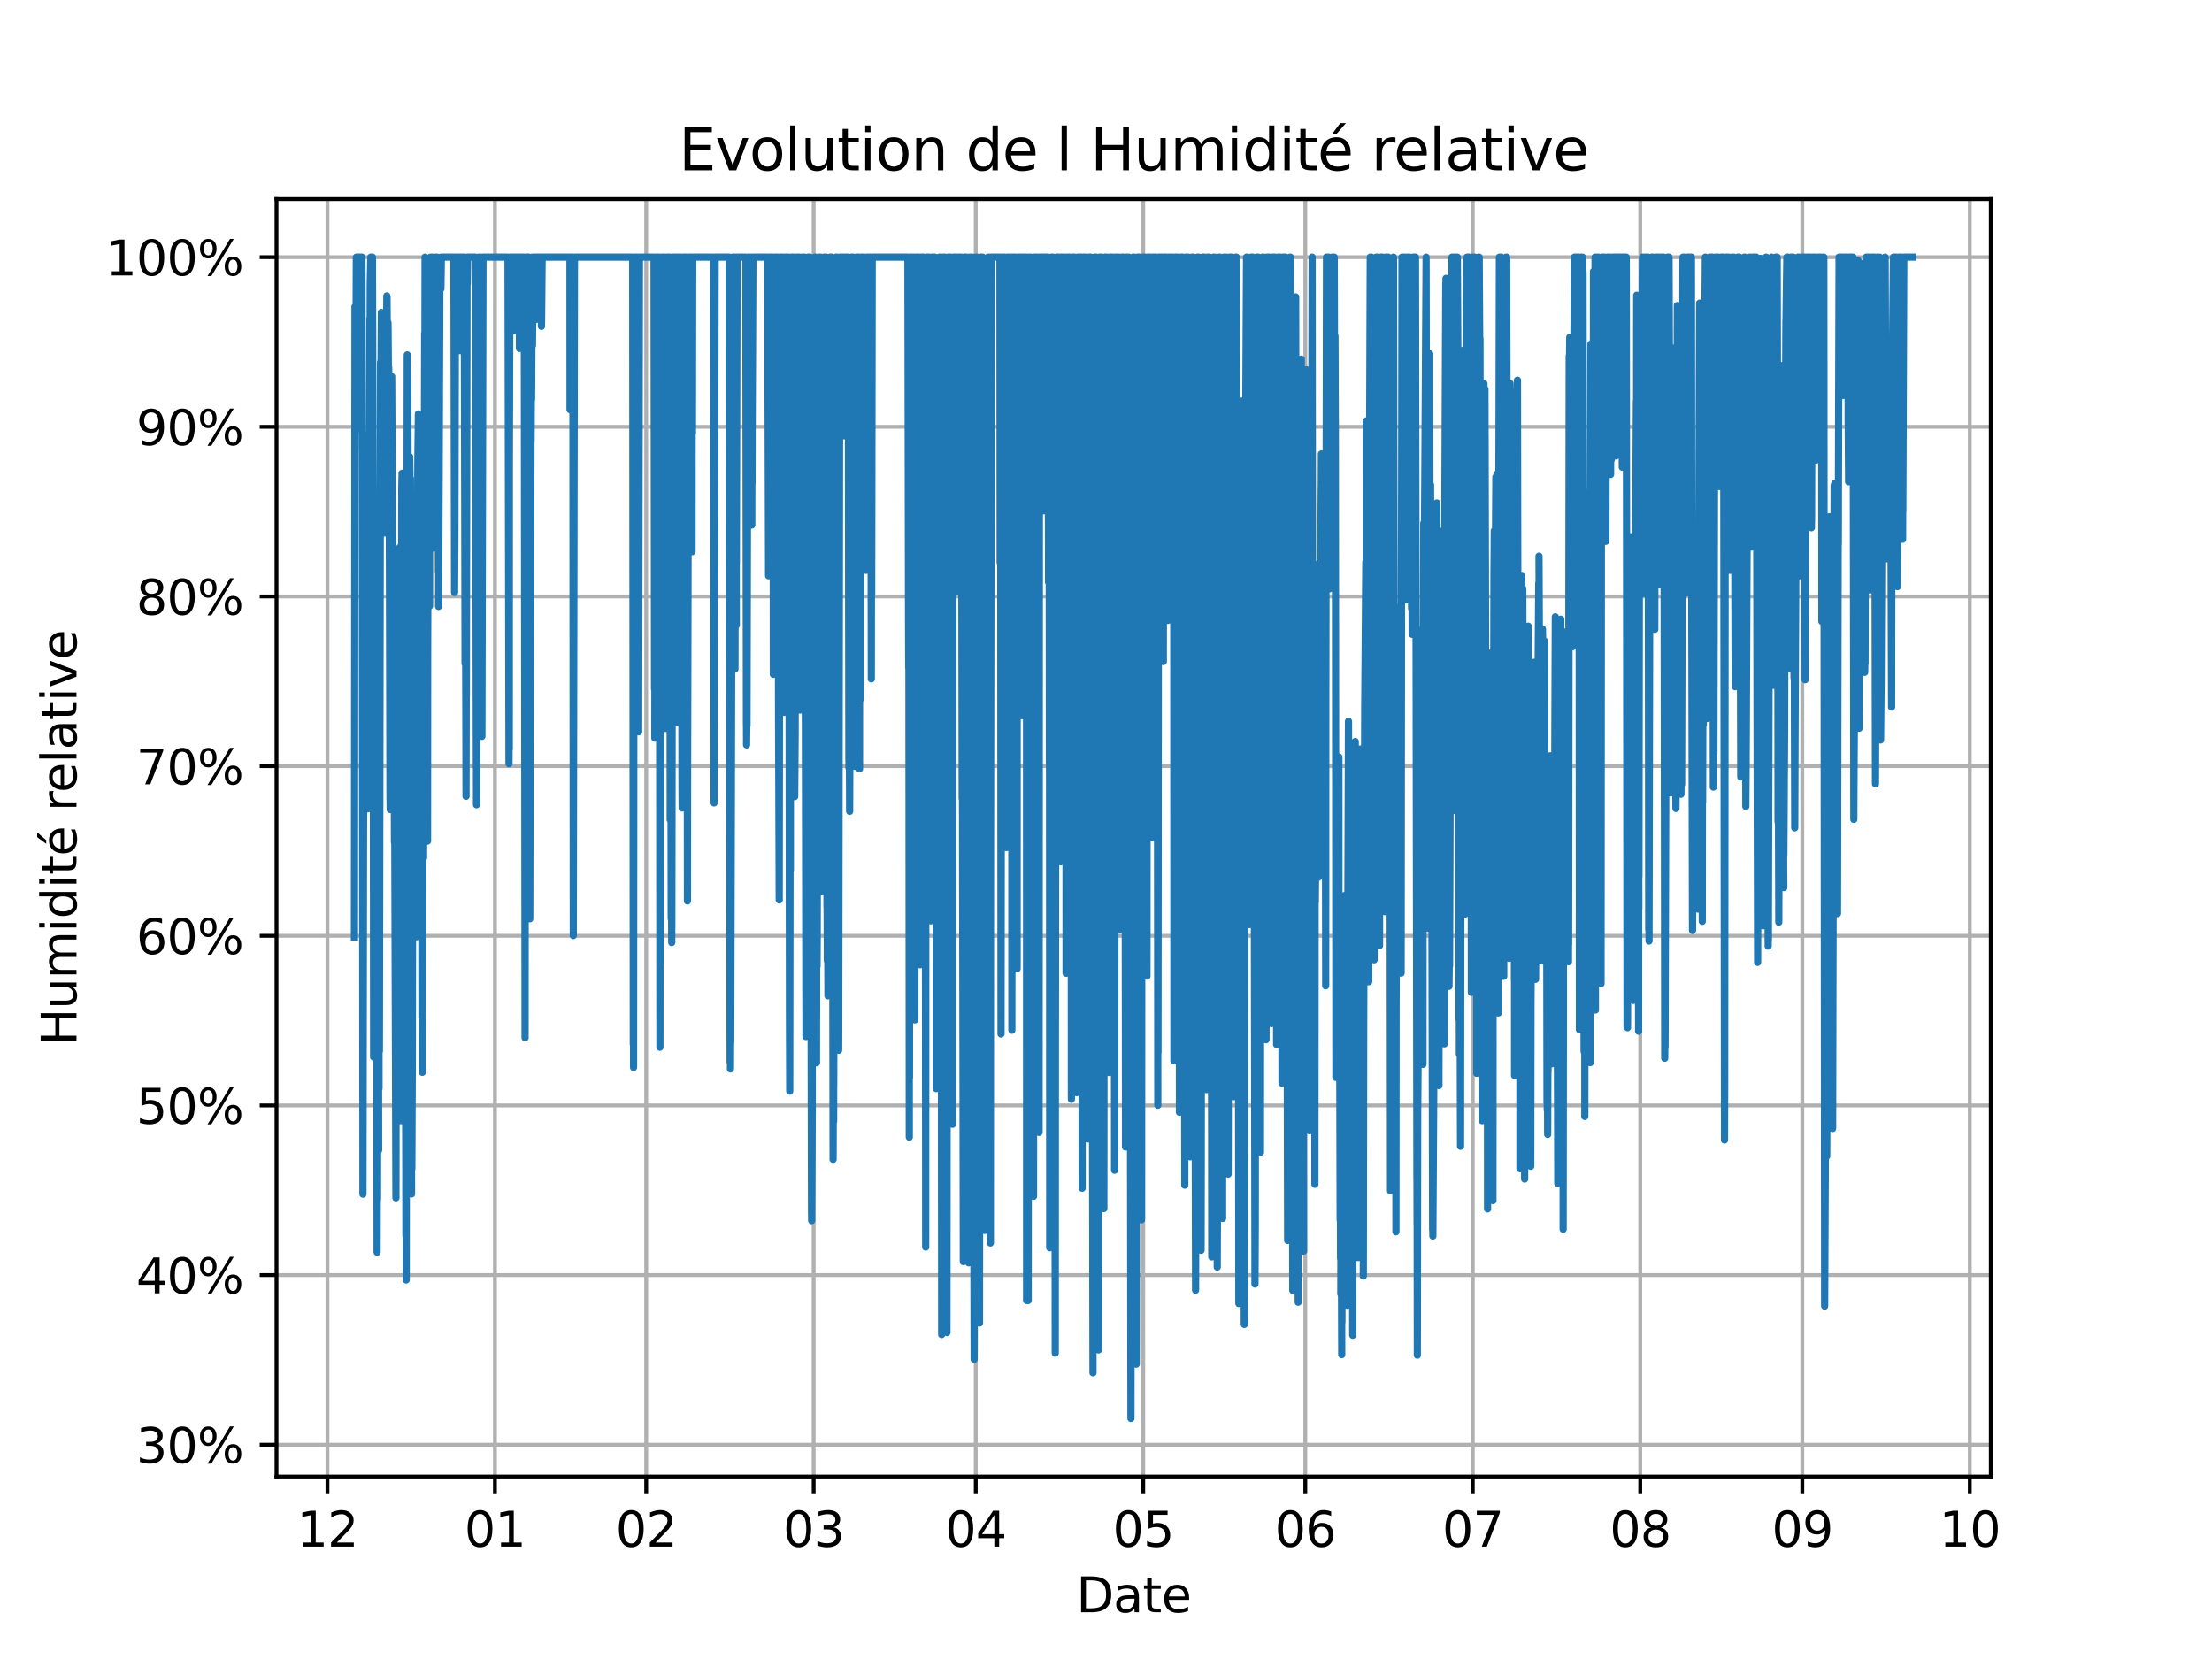 <?xml version="1.0" encoding="utf-8" standalone="no"?>
<!DOCTYPE svg PUBLIC "-//W3C//DTD SVG 1.1//EN"
  "http://www.w3.org/Graphics/SVG/1.1/DTD/svg11.dtd">
<svg xmlns:xlink="http://www.w3.org/1999/xlink" width="460.8pt" height="345.6pt" viewBox="0 0 460.8 345.6" xmlns="http://www.w3.org/2000/svg" version="1.1">
 <defs>
  <style type="text/css">*{stroke-linejoin: round; stroke-linecap: butt}</style>
 </defs>
 <g id="figure_1">
  <g id="patch_1">
   <path d="M 0 345.6 
L 460.8 345.6 
L 460.8 0 
L 0 0 
z
" style="fill: #ffffff"/>
  </g>
  <g id="axes_1">
   <g id="patch_2">
    <path d="M 57.6 307.584 
L 414.72 307.584 
L 414.72 41.472 
L 57.6 41.472 
z
" style="fill: #ffffff"/>
   </g>
   <g id="matplotlib.axis_1">
    <g id="xtick_1">
     <g id="line2d_1">
      <path d="M 68.214 307.584 
L 68.214 41.472 
" clip-path="url(#pcbaab848b6)" style="fill: none; stroke: #b0b0b0; stroke-width: 0.8; stroke-linecap: square"/>
     </g>
     <g id="line2d_2">
      <defs>
       <path id="m57002f5a63" d="M 0 0 
L 0 3.5 
" style="stroke: #000000; stroke-width: 0.8"/>
      </defs>
      <g>
       <use xlink:href="#m57002f5a63" x="68.214" y="307.584" style="stroke: #000000; stroke-width: 0.8"/>
      </g>
     </g>
     <g id="text_1">
      <!-- 12 -->
      <g transform="translate(61.852 322.182) scale(0.1 -0.1)">
       <defs>
        <path id="DejaVuSans-31" d="M 794 531 
L 1825 531 
L 1825 4091 
L 703 3866 
L 703 4441 
L 1819 4666 
L 2450 4666 
L 2450 531 
L 3481 531 
L 3481 0 
L 794 0 
L 794 531 
z
" transform="scale(0.016)"/>
        <path id="DejaVuSans-32" d="M 1228 531 
L 3431 531 
L 3431 0 
L 469 0 
L 469 531 
Q 828 903 1448 1529 
Q 2069 2156 2228 2338 
Q 2531 2678 2651 2914 
Q 2772 3150 2772 3378 
Q 2772 3750 2511 3984 
Q 2250 4219 1831 4219 
Q 1534 4219 1204 4116 
Q 875 4013 500 3803 
L 500 4441 
Q 881 4594 1212 4672 
Q 1544 4750 1819 4750 
Q 2544 4750 2975 4387 
Q 3406 4025 3406 3419 
Q 3406 3131 3298 2873 
Q 3191 2616 2906 2266 
Q 2828 2175 2409 1742 
Q 1991 1309 1228 531 
z
" transform="scale(0.016)"/>
       </defs>
       <use xlink:href="#DejaVuSans-31"/>
       <use xlink:href="#DejaVuSans-32" x="63.623"/>
      </g>
     </g>
    </g>
    <g id="xtick_2">
     <g id="line2d_3">
      <path d="M 103.103 307.584 
L 103.103 41.472 
" clip-path="url(#pcbaab848b6)" style="fill: none; stroke: #b0b0b0; stroke-width: 0.8; stroke-linecap: square"/>
     </g>
     <g id="line2d_4">
      <g>
       <use xlink:href="#m57002f5a63" x="103.103" y="307.584" style="stroke: #000000; stroke-width: 0.8"/>
      </g>
     </g>
     <g id="text_2">
      <!-- 01 -->
      <g transform="translate(96.74 322.182) scale(0.1 -0.1)">
       <defs>
        <path id="DejaVuSans-30" d="M 2034 4250 
Q 1547 4250 1301 3770 
Q 1056 3291 1056 2328 
Q 1056 1369 1301 889 
Q 1547 409 2034 409 
Q 2525 409 2770 889 
Q 3016 1369 3016 2328 
Q 3016 3291 2770 3770 
Q 2525 4250 2034 4250 
z
M 2034 4750 
Q 2819 4750 3233 4129 
Q 3647 3509 3647 2328 
Q 3647 1150 3233 529 
Q 2819 -91 2034 -91 
Q 1250 -91 836 529 
Q 422 1150 422 2328 
Q 422 3509 836 4129 
Q 1250 4750 2034 4750 
z
" transform="scale(0.016)"/>
       </defs>
       <use xlink:href="#DejaVuSans-30"/>
       <use xlink:href="#DejaVuSans-31" x="63.623"/>
      </g>
     </g>
    </g>
    <g id="xtick_3">
     <g id="line2d_5">
      <path d="M 134.614 307.584 
L 134.614 41.472 
" clip-path="url(#pcbaab848b6)" style="fill: none; stroke: #b0b0b0; stroke-width: 0.8; stroke-linecap: square"/>
     </g>
     <g id="line2d_6">
      <g>
       <use xlink:href="#m57002f5a63" x="134.614" y="307.584" style="stroke: #000000; stroke-width: 0.8"/>
      </g>
     </g>
     <g id="text_3">
      <!-- 02 -->
      <g transform="translate(128.252 322.182) scale(0.1 -0.1)">
       <use xlink:href="#DejaVuSans-30"/>
       <use xlink:href="#DejaVuSans-32" x="63.623"/>
      </g>
     </g>
    </g>
    <g id="xtick_4">
     <g id="line2d_7">
      <path d="M 169.502 307.584 
L 169.502 41.472 
" clip-path="url(#pcbaab848b6)" style="fill: none; stroke: #b0b0b0; stroke-width: 0.8; stroke-linecap: square"/>
     </g>
     <g id="line2d_8">
      <g>
       <use xlink:href="#m57002f5a63" x="169.502" y="307.584" style="stroke: #000000; stroke-width: 0.8"/>
      </g>
     </g>
     <g id="text_4">
      <!-- 03 -->
      <g transform="translate(163.14 322.182) scale(0.1 -0.1)">
       <defs>
        <path id="DejaVuSans-33" d="M 2597 2516 
Q 3050 2419 3304 2112 
Q 3559 1806 3559 1356 
Q 3559 666 3084 287 
Q 2609 -91 1734 -91 
Q 1441 -91 1130 -33 
Q 819 25 488 141 
L 488 750 
Q 750 597 1062 519 
Q 1375 441 1716 441 
Q 2309 441 2620 675 
Q 2931 909 2931 1356 
Q 2931 1769 2642 2001 
Q 2353 2234 1838 2234 
L 1294 2234 
L 1294 2753 
L 1863 2753 
Q 2328 2753 2575 2939 
Q 2822 3125 2822 3475 
Q 2822 3834 2567 4026 
Q 2313 4219 1838 4219 
Q 1578 4219 1281 4162 
Q 984 4106 628 3988 
L 628 4550 
Q 988 4650 1302 4700 
Q 1616 4750 1894 4750 
Q 2613 4750 3031 4423 
Q 3450 4097 3450 3541 
Q 3450 3153 3228 2886 
Q 3006 2619 2597 2516 
z
" transform="scale(0.016)"/>
       </defs>
       <use xlink:href="#DejaVuSans-30"/>
       <use xlink:href="#DejaVuSans-33" x="63.623"/>
      </g>
     </g>
    </g>
    <g id="xtick_5">
     <g id="line2d_9">
      <path d="M 203.265 307.584 
L 203.265 41.472 
" clip-path="url(#pcbaab848b6)" style="fill: none; stroke: #b0b0b0; stroke-width: 0.8; stroke-linecap: square"/>
     </g>
     <g id="line2d_10">
      <g>
       <use xlink:href="#m57002f5a63" x="203.265" y="307.584" style="stroke: #000000; stroke-width: 0.8"/>
      </g>
     </g>
     <g id="text_5">
      <!-- 04 -->
      <g transform="translate(196.903 322.182) scale(0.1 -0.1)">
       <defs>
        <path id="DejaVuSans-34" d="M 2419 4116 
L 825 1625 
L 2419 1625 
L 2419 4116 
z
M 2253 4666 
L 3047 4666 
L 3047 1625 
L 3713 1625 
L 3713 1100 
L 3047 1100 
L 3047 0 
L 2419 0 
L 2419 1100 
L 313 1100 
L 313 1709 
L 2253 4666 
z
" transform="scale(0.016)"/>
       </defs>
       <use xlink:href="#DejaVuSans-30"/>
       <use xlink:href="#DejaVuSans-34" x="63.623"/>
      </g>
     </g>
    </g>
    <g id="xtick_6">
     <g id="line2d_11">
      <path d="M 238.153 307.584 
L 238.153 41.472 
" clip-path="url(#pcbaab848b6)" style="fill: none; stroke: #b0b0b0; stroke-width: 0.8; stroke-linecap: square"/>
     </g>
     <g id="line2d_12">
      <g>
       <use xlink:href="#m57002f5a63" x="238.153" y="307.584" style="stroke: #000000; stroke-width: 0.8"/>
      </g>
     </g>
     <g id="text_6">
      <!-- 05 -->
      <g transform="translate(231.791 322.182) scale(0.1 -0.1)">
       <defs>
        <path id="DejaVuSans-35" d="M 691 4666 
L 3169 4666 
L 3169 4134 
L 1269 4134 
L 1269 2991 
Q 1406 3038 1543 3061 
Q 1681 3084 1819 3084 
Q 2600 3084 3056 2656 
Q 3513 2228 3513 1497 
Q 3513 744 3044 326 
Q 2575 -91 1722 -91 
Q 1428 -91 1123 -41 
Q 819 9 494 109 
L 494 744 
Q 775 591 1075 516 
Q 1375 441 1709 441 
Q 2250 441 2565 725 
Q 2881 1009 2881 1497 
Q 2881 1984 2565 2268 
Q 2250 2553 1709 2553 
Q 1456 2553 1204 2497 
Q 953 2441 691 2322 
L 691 4666 
z
" transform="scale(0.016)"/>
       </defs>
       <use xlink:href="#DejaVuSans-30"/>
       <use xlink:href="#DejaVuSans-35" x="63.623"/>
      </g>
     </g>
    </g>
    <g id="xtick_7">
     <g id="line2d_13">
      <path d="M 271.916 307.584 
L 271.916 41.472 
" clip-path="url(#pcbaab848b6)" style="fill: none; stroke: #b0b0b0; stroke-width: 0.8; stroke-linecap: square"/>
     </g>
     <g id="line2d_14">
      <g>
       <use xlink:href="#m57002f5a63" x="271.916" y="307.584" style="stroke: #000000; stroke-width: 0.8"/>
      </g>
     </g>
     <g id="text_7">
      <!-- 06 -->
      <g transform="translate(265.553 322.182) scale(0.1 -0.1)">
       <defs>
        <path id="DejaVuSans-36" d="M 2113 2584 
Q 1688 2584 1439 2293 
Q 1191 2003 1191 1497 
Q 1191 994 1439 701 
Q 1688 409 2113 409 
Q 2538 409 2786 701 
Q 3034 994 3034 1497 
Q 3034 2003 2786 2293 
Q 2538 2584 2113 2584 
z
M 3366 4563 
L 3366 3988 
Q 3128 4100 2886 4159 
Q 2644 4219 2406 4219 
Q 1781 4219 1451 3797 
Q 1122 3375 1075 2522 
Q 1259 2794 1537 2939 
Q 1816 3084 2150 3084 
Q 2853 3084 3261 2657 
Q 3669 2231 3669 1497 
Q 3669 778 3244 343 
Q 2819 -91 2113 -91 
Q 1303 -91 875 529 
Q 447 1150 447 2328 
Q 447 3434 972 4092 
Q 1497 4750 2381 4750 
Q 2619 4750 2861 4703 
Q 3103 4656 3366 4563 
z
" transform="scale(0.016)"/>
       </defs>
       <use xlink:href="#DejaVuSans-30"/>
       <use xlink:href="#DejaVuSans-36" x="63.623"/>
      </g>
     </g>
    </g>
    <g id="xtick_8">
     <g id="line2d_15">
      <path d="M 306.804 307.584 
L 306.804 41.472 
" clip-path="url(#pcbaab848b6)" style="fill: none; stroke: #b0b0b0; stroke-width: 0.8; stroke-linecap: square"/>
     </g>
     <g id="line2d_16">
      <g>
       <use xlink:href="#m57002f5a63" x="306.804" y="307.584" style="stroke: #000000; stroke-width: 0.8"/>
      </g>
     </g>
     <g id="text_8">
      <!-- 07 -->
      <g transform="translate(300.441 322.182) scale(0.1 -0.1)">
       <defs>
        <path id="DejaVuSans-37" d="M 525 4666 
L 3525 4666 
L 3525 4397 
L 1831 0 
L 1172 0 
L 2766 4134 
L 525 4134 
L 525 4666 
z
" transform="scale(0.016)"/>
       </defs>
       <use xlink:href="#DejaVuSans-30"/>
       <use xlink:href="#DejaVuSans-37" x="63.623"/>
      </g>
     </g>
    </g>
    <g id="xtick_9">
     <g id="line2d_17">
      <path d="M 341.692 307.584 
L 341.692 41.472 
" clip-path="url(#pcbaab848b6)" style="fill: none; stroke: #b0b0b0; stroke-width: 0.8; stroke-linecap: square"/>
     </g>
     <g id="line2d_18">
      <g>
       <use xlink:href="#m57002f5a63" x="341.692" y="307.584" style="stroke: #000000; stroke-width: 0.8"/>
      </g>
     </g>
     <g id="text_9">
      <!-- 08 -->
      <g transform="translate(335.33 322.182) scale(0.1 -0.1)">
       <defs>
        <path id="DejaVuSans-38" d="M 2034 2216 
Q 1584 2216 1326 1975 
Q 1069 1734 1069 1313 
Q 1069 891 1326 650 
Q 1584 409 2034 409 
Q 2484 409 2743 651 
Q 3003 894 3003 1313 
Q 3003 1734 2745 1975 
Q 2488 2216 2034 2216 
z
M 1403 2484 
Q 997 2584 770 2862 
Q 544 3141 544 3541 
Q 544 4100 942 4425 
Q 1341 4750 2034 4750 
Q 2731 4750 3128 4425 
Q 3525 4100 3525 3541 
Q 3525 3141 3298 2862 
Q 3072 2584 2669 2484 
Q 3125 2378 3379 2068 
Q 3634 1759 3634 1313 
Q 3634 634 3220 271 
Q 2806 -91 2034 -91 
Q 1263 -91 848 271 
Q 434 634 434 1313 
Q 434 1759 690 2068 
Q 947 2378 1403 2484 
z
M 1172 3481 
Q 1172 3119 1398 2916 
Q 1625 2713 2034 2713 
Q 2441 2713 2670 2916 
Q 2900 3119 2900 3481 
Q 2900 3844 2670 4047 
Q 2441 4250 2034 4250 
Q 1625 4250 1398 4047 
Q 1172 3844 1172 3481 
z
" transform="scale(0.016)"/>
       </defs>
       <use xlink:href="#DejaVuSans-30"/>
       <use xlink:href="#DejaVuSans-38" x="63.623"/>
      </g>
     </g>
    </g>
    <g id="xtick_10">
     <g id="line2d_19">
      <path d="M 375.455 307.584 
L 375.455 41.472 
" clip-path="url(#pcbaab848b6)" style="fill: none; stroke: #b0b0b0; stroke-width: 0.8; stroke-linecap: square"/>
     </g>
     <g id="line2d_20">
      <g>
       <use xlink:href="#m57002f5a63" x="375.455" y="307.584" style="stroke: #000000; stroke-width: 0.8"/>
      </g>
     </g>
     <g id="text_10">
      <!-- 09 -->
      <g transform="translate(369.092 322.182) scale(0.1 -0.1)">
       <defs>
        <path id="DejaVuSans-39" d="M 703 97 
L 703 672 
Q 941 559 1184 500 
Q 1428 441 1663 441 
Q 2288 441 2617 861 
Q 2947 1281 2994 2138 
Q 2813 1869 2534 1725 
Q 2256 1581 1919 1581 
Q 1219 1581 811 2004 
Q 403 2428 403 3163 
Q 403 3881 828 4315 
Q 1253 4750 1959 4750 
Q 2769 4750 3195 4129 
Q 3622 3509 3622 2328 
Q 3622 1225 3098 567 
Q 2575 -91 1691 -91 
Q 1453 -91 1209 -44 
Q 966 3 703 97 
z
M 1959 2075 
Q 2384 2075 2632 2365 
Q 2881 2656 2881 3163 
Q 2881 3666 2632 3958 
Q 2384 4250 1959 4250 
Q 1534 4250 1286 3958 
Q 1038 3666 1038 3163 
Q 1038 2656 1286 2365 
Q 1534 2075 1959 2075 
z
" transform="scale(0.016)"/>
       </defs>
       <use xlink:href="#DejaVuSans-30"/>
       <use xlink:href="#DejaVuSans-39" x="63.623"/>
      </g>
     </g>
    </g>
    <g id="xtick_11">
     <g id="line2d_21">
      <path d="M 410.343 307.584 
L 410.343 41.472 
" clip-path="url(#pcbaab848b6)" style="fill: none; stroke: #b0b0b0; stroke-width: 0.8; stroke-linecap: square"/>
     </g>
     <g id="line2d_22">
      <g>
       <use xlink:href="#m57002f5a63" x="410.343" y="307.584" style="stroke: #000000; stroke-width: 0.8"/>
      </g>
     </g>
     <g id="text_11">
      <!-- 10 -->
      <g transform="translate(403.98 322.182) scale(0.1 -0.1)">
       <use xlink:href="#DejaVuSans-31"/>
       <use xlink:href="#DejaVuSans-30" x="63.623"/>
      </g>
     </g>
    </g>
    <g id="text_12">
     <!-- Date -->
     <g transform="translate(224.209 335.861) scale(0.1 -0.1)">
      <defs>
       <path id="DejaVuSans-44" d="M 1259 4147 
L 1259 519 
L 2022 519 
Q 2988 519 3436 956 
Q 3884 1394 3884 2338 
Q 3884 3275 3436 3711 
Q 2988 4147 2022 4147 
L 1259 4147 
z
M 628 4666 
L 1925 4666 
Q 3281 4666 3915 4102 
Q 4550 3538 4550 2338 
Q 4550 1131 3912 565 
Q 3275 0 1925 0 
L 628 0 
L 628 4666 
z
" transform="scale(0.016)"/>
       <path id="DejaVuSans-61" d="M 2194 1759 
Q 1497 1759 1228 1600 
Q 959 1441 959 1056 
Q 959 750 1161 570 
Q 1363 391 1709 391 
Q 2188 391 2477 730 
Q 2766 1069 2766 1631 
L 2766 1759 
L 2194 1759 
z
M 3341 1997 
L 3341 0 
L 2766 0 
L 2766 531 
Q 2569 213 2275 61 
Q 1981 -91 1556 -91 
Q 1019 -91 701 211 
Q 384 513 384 1019 
Q 384 1609 779 1909 
Q 1175 2209 1959 2209 
L 2766 2209 
L 2766 2266 
Q 2766 2663 2505 2880 
Q 2244 3097 1772 3097 
Q 1472 3097 1187 3025 
Q 903 2953 641 2809 
L 641 3341 
Q 956 3463 1253 3523 
Q 1550 3584 1831 3584 
Q 2591 3584 2966 3190 
Q 3341 2797 3341 1997 
z
" transform="scale(0.016)"/>
       <path id="DejaVuSans-74" d="M 1172 4494 
L 1172 3500 
L 2356 3500 
L 2356 3053 
L 1172 3053 
L 1172 1153 
Q 1172 725 1289 603 
Q 1406 481 1766 481 
L 2356 481 
L 2356 0 
L 1766 0 
Q 1100 0 847 248 
Q 594 497 594 1153 
L 594 3053 
L 172 3053 
L 172 3500 
L 594 3500 
L 594 4494 
L 1172 4494 
z
" transform="scale(0.016)"/>
       <path id="DejaVuSans-65" d="M 3597 1894 
L 3597 1613 
L 953 1613 
Q 991 1019 1311 708 
Q 1631 397 2203 397 
Q 2534 397 2845 478 
Q 3156 559 3463 722 
L 3463 178 
Q 3153 47 2828 -22 
Q 2503 -91 2169 -91 
Q 1331 -91 842 396 
Q 353 884 353 1716 
Q 353 2575 817 3079 
Q 1281 3584 2069 3584 
Q 2775 3584 3186 3129 
Q 3597 2675 3597 1894 
z
M 3022 2063 
Q 3016 2534 2758 2815 
Q 2500 3097 2075 3097 
Q 1594 3097 1305 2825 
Q 1016 2553 972 2059 
L 3022 2063 
z
" transform="scale(0.016)"/>
      </defs>
      <use xlink:href="#DejaVuSans-44"/>
      <use xlink:href="#DejaVuSans-61" x="77.002"/>
      <use xlink:href="#DejaVuSans-74" x="138.281"/>
      <use xlink:href="#DejaVuSans-65" x="177.49"/>
     </g>
    </g>
   </g>
   <g id="matplotlib.axis_2">
    <g id="ytick_1">
     <g id="line2d_23">
      <path d="M 57.6 300.966 
L 414.72 300.966 
" clip-path="url(#pcbaab848b6)" style="fill: none; stroke: #b0b0b0; stroke-width: 0.8; stroke-linecap: square"/>
     </g>
     <g id="line2d_24">
      <defs>
       <path id="m96906d33fb" d="M 0 0 
L -3.5 0 
" style="stroke: #000000; stroke-width: 0.8"/>
      </defs>
      <g>
       <use xlink:href="#m96906d33fb" x="57.6" y="300.966" style="stroke: #000000; stroke-width: 0.8"/>
      </g>
     </g>
     <g id="text_13">
      <!-- 30% -->
      <g transform="translate(28.373 304.765) scale(0.1 -0.1)">
       <defs>
        <path id="DejaVuSans-25" d="M 4653 2053 
Q 4381 2053 4226 1822 
Q 4072 1591 4072 1178 
Q 4072 772 4226 539 
Q 4381 306 4653 306 
Q 4919 306 5073 539 
Q 5228 772 5228 1178 
Q 5228 1588 5073 1820 
Q 4919 2053 4653 2053 
z
M 4653 2450 
Q 5147 2450 5437 2106 
Q 5728 1763 5728 1178 
Q 5728 594 5436 251 
Q 5144 -91 4653 -91 
Q 4153 -91 3862 251 
Q 3572 594 3572 1178 
Q 3572 1766 3864 2108 
Q 4156 2450 4653 2450 
z
M 1428 4353 
Q 1159 4353 1004 4120 
Q 850 3888 850 3481 
Q 850 3069 1003 2837 
Q 1156 2606 1428 2606 
Q 1700 2606 1854 2837 
Q 2009 3069 2009 3481 
Q 2009 3884 1853 4118 
Q 1697 4353 1428 4353 
z
M 4250 4750 
L 4750 4750 
L 1831 -91 
L 1331 -91 
L 4250 4750 
z
M 1428 4750 
Q 1922 4750 2215 4408 
Q 2509 4066 2509 3481 
Q 2509 2891 2217 2550 
Q 1925 2209 1428 2209 
Q 931 2209 642 2551 
Q 353 2894 353 3481 
Q 353 4063 643 4406 
Q 934 4750 1428 4750 
z
" transform="scale(0.016)"/>
       </defs>
       <use xlink:href="#DejaVuSans-33"/>
       <use xlink:href="#DejaVuSans-30" x="63.623"/>
       <use xlink:href="#DejaVuSans-25" x="127.246"/>
      </g>
     </g>
    </g>
    <g id="ytick_2">
     <g id="line2d_25">
      <path d="M 57.6 265.624 
L 414.72 265.624 
" clip-path="url(#pcbaab848b6)" style="fill: none; stroke: #b0b0b0; stroke-width: 0.8; stroke-linecap: square"/>
     </g>
     <g id="line2d_26">
      <g>
       <use xlink:href="#m96906d33fb" x="57.6" y="265.624" style="stroke: #000000; stroke-width: 0.8"/>
      </g>
     </g>
     <g id="text_14">
      <!-- 40% -->
      <g transform="translate(28.373 269.423) scale(0.1 -0.1)">
       <use xlink:href="#DejaVuSans-34"/>
       <use xlink:href="#DejaVuSans-30" x="63.623"/>
       <use xlink:href="#DejaVuSans-25" x="127.246"/>
      </g>
     </g>
    </g>
    <g id="ytick_3">
     <g id="line2d_27">
      <path d="M 57.6 230.281 
L 414.72 230.281 
" clip-path="url(#pcbaab848b6)" style="fill: none; stroke: #b0b0b0; stroke-width: 0.8; stroke-linecap: square"/>
     </g>
     <g id="line2d_28">
      <g>
       <use xlink:href="#m96906d33fb" x="57.6" y="230.281" style="stroke: #000000; stroke-width: 0.8"/>
      </g>
     </g>
     <g id="text_15">
      <!-- 50% -->
      <g transform="translate(28.373 234.08) scale(0.1 -0.1)">
       <use xlink:href="#DejaVuSans-35"/>
       <use xlink:href="#DejaVuSans-30" x="63.623"/>
       <use xlink:href="#DejaVuSans-25" x="127.246"/>
      </g>
     </g>
    </g>
    <g id="ytick_4">
     <g id="line2d_29">
      <path d="M 57.6 194.938 
L 414.72 194.938 
" clip-path="url(#pcbaab848b6)" style="fill: none; stroke: #b0b0b0; stroke-width: 0.8; stroke-linecap: square"/>
     </g>
     <g id="line2d_30">
      <g>
       <use xlink:href="#m96906d33fb" x="57.6" y="194.938" style="stroke: #000000; stroke-width: 0.8"/>
      </g>
     </g>
     <g id="text_16">
      <!-- 60% -->
      <g transform="translate(28.373 198.738) scale(0.1 -0.1)">
       <use xlink:href="#DejaVuSans-36"/>
       <use xlink:href="#DejaVuSans-30" x="63.623"/>
       <use xlink:href="#DejaVuSans-25" x="127.246"/>
      </g>
     </g>
    </g>
    <g id="ytick_5">
     <g id="line2d_31">
      <path d="M 57.6 159.596 
L 414.72 159.596 
" clip-path="url(#pcbaab848b6)" style="fill: none; stroke: #b0b0b0; stroke-width: 0.8; stroke-linecap: square"/>
     </g>
     <g id="line2d_32">
      <g>
       <use xlink:href="#m96906d33fb" x="57.6" y="159.596" style="stroke: #000000; stroke-width: 0.8"/>
      </g>
     </g>
     <g id="text_17">
      <!-- 70% -->
      <g transform="translate(28.373 163.395) scale(0.1 -0.1)">
       <use xlink:href="#DejaVuSans-37"/>
       <use xlink:href="#DejaVuSans-30" x="63.623"/>
       <use xlink:href="#DejaVuSans-25" x="127.246"/>
      </g>
     </g>
    </g>
    <g id="ytick_6">
     <g id="line2d_33">
      <path d="M 57.6 124.253 
L 414.72 124.253 
" clip-path="url(#pcbaab848b6)" style="fill: none; stroke: #b0b0b0; stroke-width: 0.8; stroke-linecap: square"/>
     </g>
     <g id="line2d_34">
      <g>
       <use xlink:href="#m96906d33fb" x="57.6" y="124.253" style="stroke: #000000; stroke-width: 0.8"/>
      </g>
     </g>
     <g id="text_18">
      <!-- 80% -->
      <g transform="translate(28.373 128.052) scale(0.1 -0.1)">
       <use xlink:href="#DejaVuSans-38"/>
       <use xlink:href="#DejaVuSans-30" x="63.623"/>
       <use xlink:href="#DejaVuSans-25" x="127.246"/>
      </g>
     </g>
    </g>
    <g id="ytick_7">
     <g id="line2d_35">
      <path d="M 57.6 88.911 
L 414.72 88.911 
" clip-path="url(#pcbaab848b6)" style="fill: none; stroke: #b0b0b0; stroke-width: 0.8; stroke-linecap: square"/>
     </g>
     <g id="line2d_36">
      <g>
       <use xlink:href="#m96906d33fb" x="57.6" y="88.911" style="stroke: #000000; stroke-width: 0.8"/>
      </g>
     </g>
     <g id="text_19">
      <!-- 90% -->
      <g transform="translate(28.373 92.71) scale(0.1 -0.1)">
       <use xlink:href="#DejaVuSans-39"/>
       <use xlink:href="#DejaVuSans-30" x="63.623"/>
       <use xlink:href="#DejaVuSans-25" x="127.246"/>
      </g>
     </g>
    </g>
    <g id="ytick_8">
     <g id="line2d_37">
      <path d="M 57.6 53.568 
L 414.72 53.568 
" clip-path="url(#pcbaab848b6)" style="fill: none; stroke: #b0b0b0; stroke-width: 0.8; stroke-linecap: square"/>
     </g>
     <g id="line2d_38">
      <g>
       <use xlink:href="#m96906d33fb" x="57.6" y="53.568" style="stroke: #000000; stroke-width: 0.8"/>
      </g>
     </g>
     <g id="text_20">
      <!-- 100% -->
      <g transform="translate(22.011 57.367) scale(0.1 -0.1)">
       <use xlink:href="#DejaVuSans-31"/>
       <use xlink:href="#DejaVuSans-30" x="63.623"/>
       <use xlink:href="#DejaVuSans-30" x="127.246"/>
       <use xlink:href="#DejaVuSans-25" x="190.869"/>
      </g>
     </g>
    </g>
    <g id="text_21">
     <!-- Humidité relative -->
     <g transform="translate(15.931 217.763) rotate(-90) scale(0.1 -0.1)">
      <defs>
       <path id="DejaVuSans-48" d="M 628 4666 
L 1259 4666 
L 1259 2753 
L 3553 2753 
L 3553 4666 
L 4184 4666 
L 4184 0 
L 3553 0 
L 3553 2222 
L 1259 2222 
L 1259 0 
L 628 0 
L 628 4666 
z
" transform="scale(0.016)"/>
       <path id="DejaVuSans-75" d="M 544 1381 
L 544 3500 
L 1119 3500 
L 1119 1403 
Q 1119 906 1312 657 
Q 1506 409 1894 409 
Q 2359 409 2629 706 
Q 2900 1003 2900 1516 
L 2900 3500 
L 3475 3500 
L 3475 0 
L 2900 0 
L 2900 538 
Q 2691 219 2414 64 
Q 2138 -91 1772 -91 
Q 1169 -91 856 284 
Q 544 659 544 1381 
z
M 1991 3584 
L 1991 3584 
z
" transform="scale(0.016)"/>
       <path id="DejaVuSans-6d" d="M 3328 2828 
Q 3544 3216 3844 3400 
Q 4144 3584 4550 3584 
Q 5097 3584 5394 3201 
Q 5691 2819 5691 2113 
L 5691 0 
L 5113 0 
L 5113 2094 
Q 5113 2597 4934 2840 
Q 4756 3084 4391 3084 
Q 3944 3084 3684 2787 
Q 3425 2491 3425 1978 
L 3425 0 
L 2847 0 
L 2847 2094 
Q 2847 2600 2669 2842 
Q 2491 3084 2119 3084 
Q 1678 3084 1418 2786 
Q 1159 2488 1159 1978 
L 1159 0 
L 581 0 
L 581 3500 
L 1159 3500 
L 1159 2956 
Q 1356 3278 1631 3431 
Q 1906 3584 2284 3584 
Q 2666 3584 2933 3390 
Q 3200 3197 3328 2828 
z
" transform="scale(0.016)"/>
       <path id="DejaVuSans-69" d="M 603 3500 
L 1178 3500 
L 1178 0 
L 603 0 
L 603 3500 
z
M 603 4863 
L 1178 4863 
L 1178 4134 
L 603 4134 
L 603 4863 
z
" transform="scale(0.016)"/>
       <path id="DejaVuSans-64" d="M 2906 2969 
L 2906 4863 
L 3481 4863 
L 3481 0 
L 2906 0 
L 2906 525 
Q 2725 213 2448 61 
Q 2172 -91 1784 -91 
Q 1150 -91 751 415 
Q 353 922 353 1747 
Q 353 2572 751 3078 
Q 1150 3584 1784 3584 
Q 2172 3584 2448 3432 
Q 2725 3281 2906 2969 
z
M 947 1747 
Q 947 1113 1208 752 
Q 1469 391 1925 391 
Q 2381 391 2643 752 
Q 2906 1113 2906 1747 
Q 2906 2381 2643 2742 
Q 2381 3103 1925 3103 
Q 1469 3103 1208 2742 
Q 947 2381 947 1747 
z
" transform="scale(0.016)"/>
       <path id="DejaVuSans-e9" d="M 3597 1894 
L 3597 1613 
L 953 1613 
Q 991 1019 1311 708 
Q 1631 397 2203 397 
Q 2534 397 2845 478 
Q 3156 559 3463 722 
L 3463 178 
Q 3153 47 2828 -22 
Q 2503 -91 2169 -91 
Q 1331 -91 842 396 
Q 353 884 353 1716 
Q 353 2575 817 3079 
Q 1281 3584 2069 3584 
Q 2775 3584 3186 3129 
Q 3597 2675 3597 1894 
z
M 3022 2063 
Q 3016 2534 2758 2815 
Q 2500 3097 2075 3097 
Q 1594 3097 1305 2825 
Q 1016 2553 972 2059 
L 3022 2063 
z
M 2469 5119 
L 3091 5119 
L 2072 3944 
L 1594 3944 
L 2469 5119 
z
" transform="scale(0.016)"/>
       <path id="DejaVuSans-20" transform="scale(0.016)"/>
       <path id="DejaVuSans-72" d="M 2631 2963 
Q 2534 3019 2420 3045 
Q 2306 3072 2169 3072 
Q 1681 3072 1420 2755 
Q 1159 2438 1159 1844 
L 1159 0 
L 581 0 
L 581 3500 
L 1159 3500 
L 1159 2956 
Q 1341 3275 1631 3429 
Q 1922 3584 2338 3584 
Q 2397 3584 2469 3576 
Q 2541 3569 2628 3553 
L 2631 2963 
z
" transform="scale(0.016)"/>
       <path id="DejaVuSans-6c" d="M 603 4863 
L 1178 4863 
L 1178 0 
L 603 0 
L 603 4863 
z
" transform="scale(0.016)"/>
       <path id="DejaVuSans-76" d="M 191 3500 
L 800 3500 
L 1894 563 
L 2988 3500 
L 3597 3500 
L 2284 0 
L 1503 0 
L 191 3500 
z
" transform="scale(0.016)"/>
      </defs>
      <use xlink:href="#DejaVuSans-48"/>
      <use xlink:href="#DejaVuSans-75" x="75.195"/>
      <use xlink:href="#DejaVuSans-6d" x="138.574"/>
      <use xlink:href="#DejaVuSans-69" x="235.986"/>
      <use xlink:href="#DejaVuSans-64" x="263.77"/>
      <use xlink:href="#DejaVuSans-69" x="327.246"/>
      <use xlink:href="#DejaVuSans-74" x="355.029"/>
      <use xlink:href="#DejaVuSans-e9" x="394.238"/>
      <use xlink:href="#DejaVuSans-20" x="455.762"/>
      <use xlink:href="#DejaVuSans-72" x="487.549"/>
      <use xlink:href="#DejaVuSans-65" x="526.412"/>
      <use xlink:href="#DejaVuSans-6c" x="587.936"/>
      <use xlink:href="#DejaVuSans-61" x="615.719"/>
      <use xlink:href="#DejaVuSans-74" x="676.998"/>
      <use xlink:href="#DejaVuSans-69" x="716.207"/>
      <use xlink:href="#DejaVuSans-76" x="743.99"/>
      <use xlink:href="#DejaVuSans-65" x="803.17"/>
     </g>
    </g>
   </g>
   <g id="line2d_39">
    <path d="M 73.833 195.256 
L 73.833 195.256 
L 73.95 63.888 
L 74.052 86.154 
L 74.067 79.297 
L 74.098 89.617 
L 74.231 53.568 
L 74.677 53.568 
L 74.685 54.876 
L 74.786 53.568 
L 75.396 53.568 
L 75.458 94.035 
L 75.466 93.01 
L 75.607 248.765 
L 75.732 173.203 
L 75.826 153.34 
L 75.888 159.666 
L 75.896 159.702 
L 75.904 162.352 
L 75.935 146.448 
L 75.951 147.191 
L 75.99 148.428 
L 76.06 133.654 
L 76.099 146.024 
L 76.146 130.827 
L 76.154 131.498 
L 76.255 104.143 
L 76.279 106.582 
L 76.326 96.757 
L 76.396 115.559 
L 76.42 90.572 
L 76.506 115.948 
L 76.631 168.502 
L 76.685 163.095 
L 76.693 162.847 
L 76.701 166.346 
L 76.764 148.074 
L 76.779 148.215 
L 77.053 66.291 
L 77.107 68.023 
L 77.123 59.223 
L 77.24 53.568 
L 77.584 53.568 
L 77.733 106.122 
L 77.834 220.208 
L 77.873 206.672 
L 78.155 131.923 
L 78.162 162.034 
L 78.241 194.832 
L 78.194 151.891 
L 78.28 192.676 
L 78.366 106.405 
L 78.405 167.972 
L 78.42 156.486 
L 78.459 190.238 
L 78.553 260.852 
L 78.608 240.813 
L 78.639 249.825 
L 78.756 176.171 
L 78.874 239.611 
L 78.788 170.375 
L 78.905 212.292 
L 78.913 212.15 
L 78.952 226.747 
L 78.936 199.427 
L 79.03 218.971 
L 79.272 75.445 
L 79.366 79.015 
L 79.444 65.09 
L 79.491 72.194 
L 79.522 69.967 
L 79.561 74.491 
L 79.585 72.476 
L 79.686 76.859 
L 79.624 69.578 
L 79.702 74.208 
L 79.804 67.67 
L 79.765 75.304 
L 79.819 70.25 
L 79.835 67.988 
L 79.89 73.961 
L 79.89 73.961 
L 79.905 79.863 
L 79.968 70.709 
L 80.007 78.803 
L 80.015 75.975 
L 80.046 93.753 
L 80.046 93.753 
L 80.163 108.95 
L 80.171 111.035 
L 80.226 99.937 
L 80.226 99.937 
L 80.343 78.096 
L 80.359 81.559 
L 80.374 106.087 
L 80.46 77.601 
L 80.585 61.626 
L 80.593 61.98 
L 80.616 61.909 
L 80.718 73.89 
L 80.765 76.046 
L 80.828 67.21 
L 80.945 82.302 
L 80.96 79.262 
L 80.968 76.576 
L 81.046 85.659 
L 81.046 85.659 
L 81.242 166.558 
L 81.25 165.745 
L 81.281 168.643 
L 81.289 166.912 
L 81.32 167.159 
L 81.539 83.751 
L 81.593 78.449 
L 81.773 116.937 
L 81.781 113.014 
L 81.851 126.374 
L 81.914 138.779 
L 81.945 114.711 
L 81.953 122.981 
L 81.961 118.881 
L 82.015 141.712 
L 82.039 135.245 
L 82.047 134.573 
L 82.055 140.228 
L 82.172 175.465 
L 82.117 116.761 
L 82.18 156.274 
L 82.477 249.543 
L 82.492 241.591 
L 82.555 149.205 
L 82.625 167.124 
L 82.633 168.537 
L 82.648 152.315 
L 82.656 161.575 
L 82.68 140.122 
L 82.711 176.313 
L 82.766 155.39 
L 82.774 157.511 
L 82.805 142.737 
L 82.805 142.737 
L 82.813 136.093 
L 82.875 150.689 
L 82.899 150.301 
L 82.992 158.712 
L 82.938 122.097 
L 83 155.849 
L 83.008 146.201 
L 83.102 160.055 
L 83.102 160.055 
L 83.164 152.987 
L 83.125 160.267 
L 83.196 154.789 
L 83.258 114.039 
L 83.297 165.463 
L 83.461 224.874 
L 83.516 233.462 
L 83.688 101.881 
L 83.758 98.594 
L 83.711 105.027 
L 83.797 98.807 
L 83.938 119.376 
L 83.954 104.991 
L 84.04 135.527 
L 84.04 135.527 
L 84.11 157.723 
L 84.079 124.041 
L 84.141 142.773 
L 84.149 132.771 
L 84.212 155.531 
L 84.243 154.648 
L 84.251 155.037 
L 84.305 133.831 
L 84.368 166.169 
L 84.391 145.529 
L 84.43 198.331 
L 84.563 257.53 
L 84.579 253.572 
L 84.837 73.925 
L 84.618 266.648 
L 84.845 77.318 
L 84.876 76.011 
L 84.899 79.792 
L 84.938 78.308 
L 85.142 134.927 
L 85.243 118.669 
L 85.337 95.131 
L 85.431 101.457 
L 85.439 114.746 
L 85.501 99.655 
L 85.54 111.282 
L 85.548 109.091 
L 85.564 123.688 
L 85.564 123.688 
L 85.689 243.216 
L 85.728 248.73 
L 85.712 242.085 
L 85.79 243.534 
L 85.892 220.809 
L 86.001 137.719 
L 86.025 140.051 
L 86.158 127.081 
L 86.165 132.559 
L 86.244 114.534 
L 86.244 114.534 
L 86.259 108.526 
L 86.283 132.983 
L 86.314 124.925 
L 86.431 147.403 
L 86.369 110.576 
L 86.439 134.715 
L 86.447 129.343 
L 86.509 152.032 
L 86.533 143.126 
L 86.634 154.966 
L 86.619 142.03 
L 86.642 154.118 
L 86.673 128.212 
L 86.728 194.055 
L 86.728 194.055 
L 86.736 195.15 
L 86.752 183.487 
L 86.752 183.487 
L 86.767 185.219 
L 87.033 96.297 
L 87.158 86.225 
L 87.22 115.17 
L 87.267 96.474 
L 87.275 96.12 
L 87.361 139.557 
L 87.4 130.12 
L 87.408 129.378 
L 87.416 136.694 
L 87.424 134.785 
L 87.478 150.831 
L 87.533 135.421 
L 87.557 111.883 
L 87.65 126.444 
L 87.799 179.282 
L 87.689 114.958 
L 87.814 177.444 
L 87.83 147.332 
L 87.908 211.938 
L 88.08 127.787 
L 87.971 223.389 
L 88.111 153.976 
L 88.143 169.598 
L 88.166 136.835 
L 88.205 146.837 
L 88.221 137.471 
L 88.236 178.716 
L 88.252 151.573 
L 88.268 171.365 
L 88.338 121.178 
L 88.463 69.437 
L 88.471 100.291 
L 88.549 53.568 
L 88.565 54.77 
L 88.573 53.709 
L 88.604 57.774 
L 88.619 54.982 
L 88.627 70.886 
L 88.737 70.815 
L 88.744 63.605 
L 88.815 85.659 
L 88.838 75.056 
L 88.846 74.809 
L 88.948 173.91 
L 88.979 139.062 
L 89.01 107.359 
L 89.065 175.217 
L 89.088 136.729 
L 89.237 78.485 
L 89.252 79.934 
L 89.284 71.734 
L 89.292 68.341 
L 89.354 78.378 
L 89.385 71.981 
L 89.424 85.836 
L 89.479 126.268 
L 89.526 76.753 
L 89.589 80.923 
L 89.69 53.568 
L 89.76 71.875 
L 89.815 61.061 
L 89.87 54.628 
L 89.839 62.05 
L 89.909 55.547 
L 89.925 77.742 
L 89.971 53.568 
L 90.011 53.568 
L 90.073 53.568 
L 90.206 98.135 
L 90.222 89.017 
L 90.323 66.15 
L 90.284 114.181 
L 90.331 72.653 
L 90.339 83.326 
L 90.425 59.4 
L 90.425 59.4 
L 90.433 59.541 
L 90.448 67.917 
L 90.495 56.749 
L 90.542 59.435 
L 90.644 53.568 
L 90.651 56.466 
L 90.659 66.751 
L 90.73 53.568 
L 90.753 53.568 
L 90.776 53.568 
L 90.784 54.381 
L 90.886 53.568 
L 90.894 53.568 
L 90.917 66.079 
L 91.003 54.664 
L 91.081 53.568 
L 91.05 57.244 
L 91.105 53.851 
L 91.331 119.199 
L 91.347 115.418 
L 91.464 97.428 
L 91.363 126.338 
L 91.48 99.549 
L 91.636 56.466 
L 91.691 58.481 
L 91.785 59.859 
L 91.832 53.568 
L 91.847 60.142 
L 91.941 53.568 
L 94.559 53.568 
L 94.692 123.44 
L 94.762 111.494 
L 94.895 53.568 
L 95.716 53.568 
L 95.763 63.57 
L 95.786 57.208 
L 95.794 73.042 
L 95.81 53.568 
L 95.896 61.131 
L 95.935 66.645 
L 95.989 53.568 
L 95.989 53.568 
L 96.701 53.568 
L 96.88 138.249 
L 96.919 105.91 
L 96.99 132.453 
L 97.044 148.958 
L 97.083 165.887 
L 97.13 140.334 
L 97.146 145.035 
L 97.294 53.568 
L 97.302 53.568 
L 97.341 59.187 
L 97.412 53.568 
L 99.037 53.568 
L 99.17 125.137 
L 99.233 159.949 
L 99.256 156.804 
L 99.264 167.654 
L 99.35 136.164 
L 99.358 135.704 
L 99.491 73.501 
L 99.522 62.227 
L 99.577 85.094 
L 99.6 73.961 
L 99.678 53.568 
L 99.725 62.156 
L 99.764 93.823 
L 99.788 53.568 
L 99.827 54.876 
L 99.866 58.092 
L 99.913 53.568 
L 100.03 103.648 
L 100.038 94.035 
L 100.155 53.568 
L 100.163 62.192 
L 100.194 53.568 
L 100.241 95.343 
L 100.241 95.343 
L 100.358 147.297 
L 100.366 143.48 
L 100.389 153.411 
L 100.616 53.568 
L 105.826 53.568 
L 106.029 159.101 
L 106.068 148.604 
L 106.076 148.958 
L 106.092 156.026 
L 106.107 96.898 
L 106.107 96.898 
L 106.232 53.568 
L 106.959 53.568 
L 107.069 68.871 
L 107.084 68.447 
L 107.202 53.568 
L 108.178 53.568 
L 108.21 72.582 
L 108.288 53.568 
L 109.21 53.568 
L 109.382 216.179 
L 109.39 198.579 
L 109.601 53.568 
L 110.21 53.568 
L 110.296 100.22 
L 110.359 191.404 
L 110.422 160.338 
L 110.625 86.507 
L 110.633 91.915 
L 110.703 76.823 
L 110.726 83.008 
L 110.734 83.22 
L 110.742 80.994 
L 110.75 81.771 
L 110.898 53.568 
L 110.922 71.981 
L 111.015 61.485 
L 111.156 53.568 
L 111.414 53.568 
L 111.445 57.208 
L 111.523 64.524 
L 111.477 53.568 
L 111.547 53.568 
L 111.555 53.568 
L 111.563 53.709 
L 111.609 66.574 
L 111.633 53.568 
L 111.672 53.568 
L 112.704 53.568 
L 112.797 67.988 
L 112.821 66.185 
L 112.938 53.568 
L 118.729 53.568 
L 118.745 85.341 
L 118.839 53.568 
L 119.323 53.568 
L 119.331 54.664 
L 119.425 194.903 
L 119.456 175.394 
L 119.667 53.568 
L 131.804 53.568 
L 131.929 217.558 
L 131.969 211.196 
L 132.039 96.58 
L 131.984 222.364 
L 132.07 99.301 
L 132.187 53.568 
L 132.883 53.568 
L 133.039 152.457 
L 133.071 133.478 
L 133.203 53.568 
L 136.251 53.568 
L 136.353 143.515 
L 136.369 140.97 
L 136.486 96.721 
L 136.408 153.764 
L 136.494 99.725 
L 136.533 64.206 
L 136.65 53.568 
L 137.338 53.568 
L 137.471 216.674 
L 137.478 218.158 
L 137.486 198.72 
L 137.486 198.72 
L 137.525 200.699 
L 137.682 110.505 
L 137.799 53.568 
L 138.432 53.568 
L 138.533 140.9 
L 138.549 113.686 
L 138.58 100.856 
L 138.627 151.75 
L 138.635 146.166 
L 138.643 145.954 
L 138.854 53.568 
L 139.565 53.568 
L 139.612 170.764 
L 139.682 96.156 
L 139.823 191.369 
L 139.846 182.462 
L 139.854 176.631 
L 139.932 196.352 
L 139.94 190.414 
L 139.948 193.419 
L 139.987 169.986 
L 140.175 53.568 
L 140.847 53.568 
L 140.855 54.946 
L 140.862 53.568 
L 140.964 150.442 
L 140.98 119.27 
L 141.128 53.568 
L 141.91 53.568 
L 142.074 163.837 
L 142.105 168.325 
L 142.3 53.568 
L 143.098 53.568 
L 143.207 187.693 
L 143.238 160.833 
L 143.473 53.568 
L 144.082 53.568 
L 144.168 114.923 
L 144.192 67.917 
L 144.246 90.289 
L 144.309 53.568 
L 148.686 53.568 
L 148.756 167.265 
L 148.834 118.74 
L 148.983 53.568 
L 151.898 53.568 
L 151.913 75.198 
L 152.093 221.233 
L 152.21 208.793 
L 152.163 222.682 
L 152.218 213.458 
L 152.226 216.921 
L 152.281 194.338 
L 152.281 194.338 
L 152.453 125.95 
L 152.585 53.568 
L 153.039 53.568 
L 153.109 139.38 
L 153.187 88.062 
L 153.219 53.568 
L 153.281 91.173 
L 153.281 91.173 
L 153.39 130.226 
L 153.328 90.572 
L 153.398 117.361 
L 153.547 53.568 
L 155.36 53.568 
L 155.368 54.911 
L 155.493 150.937 
L 155.501 148.569 
L 155.524 155.178 
L 155.587 147.827 
L 155.61 151.184 
L 155.829 53.568 
L 156.485 53.568 
L 156.61 109.374 
L 156.634 96.863 
L 156.657 100.715 
L 156.681 90.819 
L 156.845 53.568 
L 159.919 53.568 
L 160.114 119.941 
L 160.145 103.861 
L 160.27 53.568 
L 161.028 53.568 
L 161.099 140.475 
L 161.169 117.75 
L 161.208 123.652 
L 161.263 107.854 
L 161.271 109.869 
L 161.294 97.075 
L 161.435 53.568 
L 162.044 53.568 
L 162.185 148.498 
L 162.326 187.481 
L 162.334 180.731 
L 162.49 53.568 
L 163.17 53.568 
L 163.326 147.226 
L 163.334 142.243 
L 163.349 148.392 
L 163.365 141.253 
L 163.389 53.568 
L 163.482 97.782 
L 163.529 121.072 
L 163.506 81.347 
L 163.561 104.779 
L 163.686 53.568 
L 164.28 53.568 
L 164.334 100.856 
L 164.459 211.161 
L 164.514 227.312 
L 164.592 167.725 
L 164.647 181.261 
L 164.67 130.332 
L 164.67 130.332 
L 164.827 53.568 
L 165.389 53.568 
L 165.475 156.132 
L 165.514 143.374 
L 165.546 165.957 
L 165.639 153.093 
L 165.889 53.568 
L 166.562 53.568 
L 166.671 147.933 
L 166.702 129.625 
L 166.765 56.89 
L 166.835 79.686 
L 166.882 104.567 
L 166.913 117.927 
L 166.968 76.541 
L 167.101 53.568 
L 167.625 53.568 
L 167.671 93.965 
L 167.882 210.63 
L 167.89 210.56 
L 167.898 215.932 
L 167.992 204.163 
L 167.992 204.163 
L 168.007 211.514 
L 168.07 191.687 
L 168.07 191.687 
L 168.101 164.261 
L 168.273 53.568 
L 168.742 53.568 
L 168.883 202.36 
L 168.906 187.622 
L 168.914 185.961 
L 168.922 189.071 
L 169.055 252.476 
L 169.086 254.279 
L 169.195 232.048 
L 169.203 232.543 
L 169.305 117.998 
L 169.352 134.821 
L 169.375 147.579 
L 169.438 103.012 
L 169.438 103.012 
L 169.524 90.36 
L 169.492 124.218 
L 169.547 94.389 
L 169.555 98.241 
L 169.594 66.397 
L 169.594 66.397 
L 169.711 53.568 
L 169.922 53.568 
L 170.094 221.41 
L 170.102 207.026 
L 170.11 212.221 
L 170.141 172.849 
L 170.141 172.849 
L 170.157 158.712 
L 170.203 201.265 
L 170.235 195.186 
L 170.352 142.03 
L 170.516 53.568 
L 170.673 53.568 
L 170.735 88.981 
L 170.782 53.568 
L 170.813 53.568 
L 170.923 128.459 
L 170.946 120.083 
L 170.97 53.568 
L 171.048 143.974 
L 171.048 143.974 
L 171.141 185.714 
L 171.188 179.706 
L 171.196 180.978 
L 171.212 168.396 
L 171.235 177.338 
L 171.274 151.432 
L 171.368 153.729 
L 171.399 157.334 
L 171.446 140.157 
L 171.665 53.568 
L 172.134 53.568 
L 172.275 188.824 
L 172.282 185.431 
L 172.353 200.134 
L 172.392 184.442 
L 172.478 207.45 
L 172.509 192.076 
L 172.556 198.897 
L 172.884 53.568 
L 173.252 53.568 
L 173.549 241.52 
L 173.619 224.944 
L 173.658 233.603 
L 173.674 222.93 
L 173.681 226.075 
L 173.861 132.17 
L 173.924 150.972 
L 173.908 118.139 
L 173.932 130.933 
L 174.018 97.852 
L 174.057 103.825 
L 174.064 150.548 
L 174.15 53.568 
L 174.158 53.568 
L 174.385 53.568 
L 174.51 207.909 
L 174.526 208.475 
L 174.541 216.285 
L 174.58 186.103 
L 174.635 208.969 
L 174.705 218.795 
L 174.721 214.907 
L 174.948 53.568 
L 175.737 53.568 
L 175.838 90.784 
L 175.87 72.865 
L 175.878 74.349 
L 175.885 61.167 
L 176.003 53.568 
L 176.698 53.568 
L 176.831 158.394 
L 176.917 143.868 
L 176.847 159.949 
L 176.933 152.845 
L 176.995 169.032 
L 177.042 154.966 
L 177.292 53.568 
L 177.753 53.568 
L 177.902 153.481 
L 177.917 134.396 
L 177.956 112.484 
L 178.027 134.538 
L 178.035 129.343 
L 178.113 148.534 
L 178.121 144.363 
L 178.144 159.666 
L 178.199 117.856 
L 178.207 117.467 
L 178.394 53.568 
L 178.918 53.568 
L 179.051 160.161 
L 179.058 139.203 
L 179.066 123.052 
L 179.16 143.161 
L 179.168 132.771 
L 179.207 145.706 
L 179.238 126.692 
L 179.246 129.095 
L 179.371 53.568 
L 180.09 53.568 
L 180.309 117.609 
L 180.34 112.272 
L 180.395 118.81 
L 180.598 53.568 
L 181.364 53.568 
L 181.395 64.206 
L 181.403 63.782 
L 181.512 141.43 
L 181.536 116.973 
L 181.583 123.723 
L 181.7 53.568 
L 189.132 53.568 
L 189.265 128.353 
L 189.304 139.097 
L 189.281 124.925 
L 189.336 131.993 
L 189.422 236.89 
L 189.398 127.187 
L 189.429 148.604 
L 189.461 224.485 
L 189.555 53.568 
L 190.328 53.568 
L 190.375 105.486 
L 190.445 69.331 
L 190.524 53.568 
L 190.531 66.433 
L 190.586 212.468 
L 190.641 70.356 
L 190.758 53.568 
L 191.329 53.568 
L 191.368 109.586 
L 191.438 53.568 
L 191.446 53.568 
L 191.485 117.114 
L 191.571 102.977 
L 191.665 200.982 
L 191.68 146.307 
L 191.704 188.895 
L 191.798 53.568 
L 192.407 53.568 
L 192.532 134.043 
L 192.556 149.983 
L 192.563 153.481 
L 192.61 138.249 
L 192.618 144.504 
L 192.728 111.601 
L 192.665 156.556 
L 192.735 118.245 
L 192.743 117.644 
L 192.837 259.792 
L 192.876 145.635 
L 193.009 53.568 
L 193.533 53.568 
L 193.65 154.365 
L 193.673 148.003 
L 193.767 164.579 
L 193.697 132.099 
L 193.806 153.658 
L 193.869 103.436 
L 193.876 111.848 
L 193.931 191.828 
L 193.978 83.715 
L 193.978 83.715 
L 194.095 53.568 
L 194.744 53.568 
L 194.9 93.859 
L 194.947 78.661 
L 194.971 60.53 
L 195.002 109.197 
L 195.041 226.782 
L 195.072 67.493 
L 195.119 183.947 
L 195.299 106.087 
L 195.135 197.094 
L 195.307 107.854 
L 195.361 165.569 
L 195.424 144.646 
L 195.432 144.646 
L 195.486 166.346 
L 195.518 160.373 
L 195.658 53.568 
L 195.776 53.568 
L 195.862 130.261 
L 195.901 123.758 
L 195.994 172.319 
L 196.002 167.937 
L 196.065 190.627 
L 196.08 183.487 
L 196.159 266.648 
L 196.096 183.381 
L 196.159 266.648 
L 196.166 278.029 
L 196.19 231.871 
L 196.213 262.266 
L 196.346 53.568 
L 196.346 53.568 
L 196.878 53.568 
L 197.175 236.749 
L 197.182 234.416 
L 197.19 228.903 
L 197.214 244.524 
L 197.253 243.146 
L 197.261 277.605 
L 197.346 174.793 
L 197.495 53.568 
L 198.058 53.568 
L 198.066 54.416 
L 198.175 186.527 
L 198.191 179.14 
L 198.206 127.081 
L 198.3 157.334 
L 198.308 173.026 
L 198.354 86.719 
L 198.394 141.324 
L 198.433 234.204 
L 198.511 92.41 
L 198.519 92.728 
L 198.636 53.568 
L 199.277 53.568 
L 199.402 97.11 
L 199.425 74.844 
L 199.441 56.113 
L 199.457 123.228 
L 199.519 95.944 
L 199.527 103.79 
L 199.558 53.568 
L 199.582 53.568 
L 200.262 53.568 
L 200.441 166.346 
L 200.504 165.357 
L 200.676 262.831 
L 200.699 232.578 
L 200.848 53.568 
L 201.387 53.568 
L 201.395 54.346 
L 201.536 147.544 
L 201.543 140.829 
L 201.676 174.122 
L 201.692 167.336 
L 201.739 174.546 
L 201.747 172.036 
L 201.801 263.079 
L 201.856 172.284 
L 201.864 173.45 
L 202.004 53.568 
L 202.481 53.568 
L 202.497 57.809 
L 202.622 158.606 
L 202.935 283.189 
L 202.958 277.499 
L 203.075 53.568 
L 203.122 82.69 
L 203.153 53.568 
L 203.161 86.26 
L 203.185 67.352 
L 203.192 124.112 
L 203.294 96.227 
L 203.411 53.568 
L 203.458 53.568 
L 203.568 68.058 
L 203.575 61.308 
L 203.591 53.568 
L 203.614 123.546 
L 203.849 197.66 
L 203.872 188.506 
L 203.943 211.514 
L 203.974 202.961 
L 203.997 209.393 
L 204.044 275.625 
L 204.099 201.689 
L 204.279 53.568 
L 204.404 53.568 
L 204.427 63.676 
L 204.513 53.568 
L 204.693 53.568 
L 205.068 236.996 
L 205.084 235.123 
L 205.146 256.328 
L 205.224 162.034 
L 205.232 163.802 
L 205.24 151.078 
L 205.287 170.269 
L 205.357 123.052 
L 205.475 163.413 
L 205.428 118.245 
L 205.482 139.839 
L 205.514 174.687 
L 205.568 132.629 
L 205.607 91.738 
L 205.686 126.586 
L 205.709 142.313 
L 205.764 86.26 
L 205.834 53.568 
L 205.85 117.467 
L 205.889 108.773 
L 205.928 150.053 
L 205.936 150.725 
L 205.967 193.242 
L 206.045 161.328 
L 206.201 53.568 
L 206.217 81.418 
L 206.311 258.944 
L 206.342 185.007 
L 206.506 53.568 
L 208.304 53.568 
L 208.351 117.185 
L 208.413 53.568 
L 208.437 53.568 
L 208.53 215.402 
L 208.593 159.101 
L 208.757 53.568 
L 209.32 53.568 
L 209.515 121.991 
L 209.539 66.574 
L 209.609 139.062 
L 209.617 133.16 
L 209.671 176.56 
L 209.664 100.326 
L 209.703 121.885 
L 209.843 53.568 
L 210.39 53.568 
L 210.547 165.639 
L 210.562 158.712 
L 210.64 128.282 
L 210.601 168.82 
L 210.656 133.301 
L 210.664 165.569 
L 210.726 53.568 
L 210.742 53.568 
L 210.773 53.568 
L 210.789 214.624 
L 210.883 53.568 
L 211.571 53.568 
L 211.641 111.494 
L 211.688 89.617 
L 211.696 73.395 
L 211.766 115.842 
L 211.774 105.628 
L 211.883 201.795 
L 211.891 151.008 
L 212.032 53.568 
L 212.712 53.568 
L 212.86 149.099 
L 212.883 115.559 
L 213.001 53.568 
L 213.837 53.568 
L 213.862 270.925 
L 213.948 53.568 
L 213.948 53.568 
L 214.04 170.057 
L 214.058 132.064 
L 214.143 270.925 
L 214.065 53.568 
L 214.159 267.779 
L 214.268 53.568 
L 214.189 270.925 
L 214.269 132.806 
L 214.347 140.829 
L 214.386 53.568 
L 214.496 134.255 
L 214.589 135.916 
L 214.612 53.568 
L 214.628 140.829 
L 214.722 135.563 
L 214.832 137.189 
L 214.839 53.568 
L 214.909 140.829 
L 214.949 137.33 
L 214.956 129.908 
L 215.035 152.351 
L 215.043 150.831 
L 215.09 124.324 
L 215.136 152.987 
L 215.144 149.346 
L 215.176 167.725 
L 215.222 146.802 
L 215.246 149.311 
L 215.254 141.924 
L 215.293 203.35 
L 215.301 249.225 
L 215.379 100.043 
L 215.504 53.568 
L 216.113 53.568 
L 216.199 125.419 
L 216.278 123.476 
L 216.434 53.568 
L 216.457 235.9 
L 216.543 53.568 
L 217.27 53.568 
L 217.395 106.405 
L 217.403 87.002 
L 217.52 53.568 
L 218.302 53.568 
L 218.435 121.284 
L 218.442 83.892 
L 218.544 109.021 
L 218.552 99.407 
L 218.607 158.924 
L 218.614 148.569 
L 218.638 163.519 
L 218.677 259.933 
L 218.747 163.589 
L 218.958 53.568 
L 219.38 53.568 
L 219.396 60.424 
L 219.404 55.865 
L 219.497 124.713 
L 219.529 120.224 
L 219.537 120.295 
L 219.732 204.552 
L 219.74 202.396 
L 219.748 202.749 
L 219.826 281.881 
L 219.857 217.699 
L 220.076 53.568 
L 220.584 53.568 
L 220.662 113.827 
L 220.701 56.855 
L 220.818 53.568 
L 220.943 53.568 
L 220.959 78.378 
L 220.967 179.529 
L 221.053 53.568 
L 221.061 53.568 
L 221.655 53.568 
L 221.772 152.386 
L 221.787 144.823 
L 221.881 111.353 
L 221.912 121.567 
L 221.92 150.548 
L 222.006 74.526 
L 222.053 53.568 
L 222.069 171.86 
L 222.077 202.749 
L 222.116 53.568 
L 222.147 54.805 
L 222.264 53.568 
L 222.819 53.568 
L 222.913 103.26 
L 222.944 97.216 
L 223.038 143.232 
L 222.96 93.293 
L 223.124 135.457 
L 223.132 113.191 
L 223.186 229.009 
L 223.202 215.967 
L 223.21 218.37 
L 223.218 197.13 
L 223.343 53.568 
L 223.882 53.568 
L 223.952 155.743 
L 224.015 132.311 
L 224.046 82.125 
L 224.124 112.696 
L 224.288 227.63 
L 224.327 182.993 
L 224.476 53.568 
L 225.367 53.568 
L 225.429 247.528 
L 225.484 77.707 
L 225.508 97.746 
L 225.5 68.2 
L 225.515 84.387 
L 225.633 53.568 
L 226.203 53.568 
L 226.375 99.089 
L 226.461 60.142 
L 226.422 103.507 
L 226.469 85.023 
L 226.578 237.279 
L 226.594 191.687 
L 226.719 53.568 
L 227.282 53.568 
L 227.688 285.981 
L 227.704 255.657 
L 227.751 162.423 
L 227.844 176.065 
L 227.852 176.383 
L 228.016 53.568 
L 228.376 53.568 
L 228.657 227.666 
L 228.665 226.535 
L 228.688 211.867 
L 228.751 230.564 
L 228.759 230.422 
L 228.837 281.21 
L 228.853 236.607 
L 229.017 53.568 
L 229.181 53.568 
L 229.196 56.36 
L 229.29 53.568 
L 229.446 53.568 
L 229.843 163.483 
L 229.953 251.769 
L 229.976 225.757 
L 230.101 53.568 
L 230.633 53.568 
L 230.726 123.44 
L 230.758 107.147 
L 230.765 99.266 
L 230.82 151.008 
L 230.914 188.506 
L 230.93 164.685 
L 230.945 155.001 
L 230.992 179.211 
L 231.023 174.51 
L 231.055 223.424 
L 231.078 129.908 
L 231.211 53.568 
L 231.875 53.568 
L 232.047 125.207 
L 232.094 133.407 
L 232.188 243.782 
L 232.227 232.225 
L 232.352 53.568 
L 233.032 53.568 
L 233.188 132.771 
L 233.227 147.084 
L 233.29 111.601 
L 233.352 193.701 
L 233.399 119.517 
L 233.563 53.568 
L 234.024 53.568 
L 234.173 144.469 
L 234.275 167.442 
L 234.298 162.317 
L 234.337 134.29 
L 234.384 172.566 
L 234.392 172.036 
L 234.47 238.94 
L 234.486 165.851 
L 234.509 189.354 
L 234.626 53.568 
L 235.15 53.568 
L 235.423 184.972 
L 235.431 185.007 
L 235.595 295.488 
L 235.642 246.291 
L 235.728 119.235 
L 235.791 138.39 
L 235.861 147.014 
L 236.025 53.568 
L 236.221 53.568 
L 236.361 208.439 
L 236.408 188.612 
L 236.463 160.903 
L 236.518 187.976 
L 236.557 184.618 
L 236.619 212.963 
L 236.705 284.178 
L 236.729 268.628 
L 236.861 53.568 
L 237.416 53.568 
L 237.463 112.661 
L 237.573 95.979 
L 237.58 94.106 
L 237.588 109.586 
L 237.713 187.941 
L 237.745 182.568 
L 237.76 175.005 
L 237.784 226.747 
L 237.799 254.102 
L 237.862 151.22 
L 237.893 191.086 
L 238.01 53.568 
L 238.557 53.568 
L 238.69 84.175 
L 238.698 80.534 
L 238.753 92.763 
L 238.761 85.836 
L 238.909 187.446 
L 238.933 203.35 
L 239.042 53.568 
L 239.73 53.568 
L 239.808 102.411 
L 239.894 88.769 
L 239.941 53.568 
L 240.003 84.033 
L 240.066 174.51 
L 240.089 84.776 
L 240.206 53.568 
L 240.871 53.568 
L 240.965 103.542 
L 241.004 133.372 
L 241.074 113.332 
L 241.082 112.908 
L 241.191 230.246 
L 241.121 103.578 
L 241.23 219.254 
L 241.355 53.568 
L 241.895 53.568 
L 241.902 53.815 
L 242.004 53.568 
L 242.027 53.568 
L 242.035 57.244 
L 242.137 53.568 
L 242.207 53.568 
L 242.215 54.027 
L 242.27 116.089 
L 242.231 53.568 
L 242.324 53.568 
L 242.332 53.568 
L 242.34 137.825 
L 242.442 53.568 
L 243.075 53.568 
L 243.317 129.236 
L 243.325 109.515 
L 243.387 122.309 
L 243.497 53.568 
L 244.333 53.568 
L 244.521 134.715 
L 244.552 220.986 
L 244.614 103.931 
L 244.614 103.931 
L 244.638 179.317 
L 244.739 53.568 
L 245.372 53.568 
L 245.482 72.512 
L 245.537 71.981 
L 245.544 66.468 
L 245.599 104.214 
L 245.599 104.214 
L 245.662 164.296 
L 245.701 231.695 
L 245.748 145.671 
L 245.771 200.452 
L 245.896 53.568 
L 246.412 53.568 
L 246.474 120.79 
L 246.592 185.431 
L 246.599 147.049 
L 246.615 134.078 
L 246.678 152.351 
L 246.701 148.286 
L 246.81 246.892 
L 246.865 211.62 
L 246.99 53.568 
L 247.569 53.568 
L 247.623 71.487 
L 247.631 71.451 
L 247.717 141.5 
L 247.655 66.291 
L 247.764 136.34 
L 247.795 109.515 
L 247.85 137.047 
L 247.85 137.047 
L 247.928 240.99 
L 248.022 206.46 
L 248.123 69.932 
L 248.163 84.952 
L 248.256 53.568 
L 248.28 71.487 
L 248.303 97.075 
L 248.334 53.568 
L 248.374 53.568 
L 248.569 53.568 
L 249.061 268.769 
L 249.108 250.108 
L 249.413 53.568 
L 249.741 53.568 
L 249.874 122.274 
L 249.944 165.851 
L 250.023 145.529 
L 250.03 145.247 
L 250.202 260.463 
L 250.241 243.04 
L 250.374 61.308 
L 250.492 53.568 
L 250.96 53.568 
L 251.281 185.042 
L 251.289 172.072 
L 251.312 226.994 
L 251.39 135.527 
L 251.398 180.766 
L 251.523 53.568 
L 251.969 53.568 
L 252.273 185.254 
L 252.281 184.477 
L 252.313 177.196 
L 252.367 200.735 
L 252.43 261.842 
L 252.492 246.715 
L 252.641 84.599 
L 252.789 53.568 
L 252.946 53.568 
L 252.961 64.171 
L 253.055 53.568 
L 253.063 53.568 
L 253.243 184.724 
L 253.258 180.165 
L 253.313 195.681 
L 253.344 185.785 
L 253.469 212.256 
L 253.477 212.009 
L 253.5 207.061 
L 253.516 220.526 
L 253.524 214.165 
L 253.571 263.962 
L 253.641 244.135 
L 253.962 53.568 
L 253.985 53.568 
L 254.001 59.506 
L 254.008 96.191 
L 254.094 53.568 
L 254.11 74.915 
L 254.134 53.568 
L 254.196 103.436 
L 254.196 103.436 
L 254.329 150.831 
L 254.337 142.914 
L 254.345 132.7 
L 254.407 178.151 
L 254.415 175.995 
L 254.524 219.219 
L 254.47 172.531 
L 254.532 215.578 
L 254.571 212.256 
L 254.587 217.911 
L 254.688 253.819 
L 254.665 199.462 
L 254.728 243.252 
L 254.892 53.603 
L 254.899 71.31 
L 254.907 76.929 
L 254.931 53.568 
L 254.985 56.749 
L 255.142 120.189 
L 255.196 87.426 
L 255.212 89.405 
L 255.345 53.568 
L 255.47 133.548 
L 255.486 99.761 
L 255.517 53.568 
L 255.595 83.503 
L 255.736 123.652 
L 255.767 153.906 
L 255.783 112.449 
L 255.79 100.008 
L 255.814 227.277 
L 255.845 244.595 
L 255.869 231.447 
L 255.962 69.543 
L 256.001 73.006 
L 256.126 53.568 
L 256.564 53.568 
L 256.713 181.685 
L 256.853 197.165 
L 256.744 170.481 
L 256.861 191.333 
L 256.955 164.826 
L 256.963 228.478 
L 257.057 152.244 
L 257.064 153.093 
L 257.174 108.278 
L 257.369 53.568 
L 257.393 53.568 
L 257.4 77.601 
L 257.502 53.568 
L 257.572 53.568 
L 257.791 198.402 
L 257.885 207.732 
L 257.815 196.423 
L 257.94 205.576 
L 257.947 205.682 
L 257.955 204.057 
L 258.002 213.246 
L 258.002 213.246 
L 258.073 271.561 
L 258.119 218.901 
L 258.151 249.613 
L 258.174 194.444 
L 258.174 194.444 
L 258.354 113.898 
L 258.37 125.243 
L 258.44 103.436 
L 258.448 108.561 
L 258.487 88.805 
L 258.573 95.52 
L 258.596 104.391 
L 258.635 83.539 
L 258.674 97.251 
L 258.682 86.543 
L 258.745 140.935 
L 258.745 140.935 
L 258.932 216.391 
L 258.956 209.111 
L 259.003 202.254 
L 258.971 211.867 
L 259.026 210.136 
L 259.206 275.908 
L 259.221 270.713 
L 259.237 270.784 
L 259.245 263.256 
L 259.378 112.449 
L 259.393 127.964 
L 259.464 96.085 
L 259.464 96.085 
L 259.675 53.568 
L 259.683 53.568 
L 259.737 65.514 
L 259.792 53.568 
L 259.815 53.568 
L 260.198 187.022 
L 260.222 182.109 
L 260.245 192.606 
L 260.261 176.56 
L 260.331 56.537 
L 260.402 82.231 
L 260.409 87.709 
L 260.464 62.298 
L 260.488 65.797 
L 260.605 53.568 
L 260.792 53.568 
L 260.8 56.537 
L 260.902 53.568 
L 260.98 53.568 
L 261.003 72.936 
L 261.144 187.552 
L 261.199 139.733 
L 261.269 165.18 
L 261.433 267.497 
L 261.496 254.95 
L 261.636 83.079 
L 261.769 53.568 
L 262.137 53.568 
L 262.144 53.886 
L 262.285 114.64 
L 262.441 165.145 
L 262.449 158.783 
L 262.465 138.001 
L 262.527 187.41 
L 262.527 187.41 
L 262.574 240.071 
L 262.629 151.75 
L 262.629 151.75 
L 262.637 159.985 
L 262.715 131.498 
L 262.715 131.498 
L 262.863 86.613 
L 262.887 75.551 
L 263.004 53.568 
L 263.246 53.568 
L 263.325 139.45 
L 263.403 124.96 
L 263.41 124.324 
L 263.418 128.848 
L 263.512 146.554 
L 263.489 124.748 
L 263.551 142.702 
L 263.575 136.234 
L 263.567 147.791 
L 263.59 140.016 
L 263.661 208.651 
L 263.692 146.554 
L 263.707 122.203 
L 263.739 216.603 
L 263.77 197.695 
L 263.778 195.08 
L 263.903 53.568 
L 264.458 53.568 
L 264.591 115.983 
L 264.606 109.268 
L 264.716 140.935 
L 264.731 140.581 
L 264.739 114.569 
L 264.809 179.706 
L 264.817 130.615 
L 264.856 213.246 
L 264.919 128.954 
L 265.052 53.568 
L 265.614 53.568 
L 265.622 54.063 
L 265.739 109.409 
L 265.755 104.143 
L 265.849 137.365 
L 265.888 133.336 
L 265.896 123.688 
L 265.927 211.019 
L 265.935 203.527 
L 265.943 217.593 
L 266.005 145.141 
L 266.021 172.637 
L 266.193 53.568 
L 266.709 53.568 
L 266.81 98.382 
L 266.834 97.393 
L 266.865 76.682 
L 266.935 105.84 
L 267.068 225.651 
L 267.099 217.84 
L 267.123 202.749 
L 267.248 53.568 
L 267.818 53.568 
L 268.24 258.414 
L 268.256 223.106 
L 268.42 123.582 
L 268.28 247.033 
L 268.444 126.338 
L 268.451 127.151 
L 268.467 117.255 
L 268.491 121.709 
L 268.631 72.759 
L 268.748 53.568 
L 268.655 76.576 
L 268.772 54.275 
L 268.811 53.568 
L 268.819 56.926 
L 268.827 55.901 
L 269.038 201.371 
L 269.077 193.101 
L 269.131 206.46 
L 269.155 194.938 
L 269.311 268.84 
L 269.366 245.302 
L 269.6 79.333 
L 269.718 99.372 
L 269.725 100.538 
L 269.741 91.491 
L 269.788 64.948 
L 269.804 93.859 
L 269.858 70.921 
L 269.975 113.085 
L 269.913 61.838 
L 269.983 106.759 
L 270.007 99.867 
L 270.038 146.272 
L 270.155 197.836 
L 270.163 186.527 
L 270.179 181.932 
L 270.202 205.152 
L 270.272 184.618 
L 270.39 224.379 
L 270.405 221.127 
L 270.437 271.278 
L 270.507 209.888 
L 270.648 111.707 
L 270.53 238.869 
L 270.663 111.848 
L 270.702 126.904 
L 270.679 110.682 
L 270.796 119.376 
L 270.812 116.442 
L 270.82 127.611 
L 270.859 115.842 
L 270.913 116.407 
L 271.077 74.809 
L 271.085 82.938 
L 271.343 215.614 
L 271.367 203.209 
L 271.39 194.408 
L 271.429 206.743 
L 271.429 206.743 
L 271.562 260.64 
L 271.507 203.633 
L 271.585 232.225 
L 271.718 165.851 
L 271.726 168.997 
L 271.757 143.798 
L 271.882 105.592 
L 271.89 111.636 
L 271.937 119.022 
L 271.976 99.337 
L 272.062 99.69 
L 272.125 77.848 
L 272.148 77.035 
L 272.273 140.051 
L 272.289 136.411 
L 272.484 210.807 
L 272.492 210.772 
L 272.5 210.984 
L 272.586 185.749 
L 272.625 191.404 
L 272.727 225.404 
L 272.695 185.007 
L 272.75 208.793 
L 272.781 235.547 
L 272.906 113.898 
L 272.992 95.767 
L 272.938 117.856 
L 273 109.48 
L 273.102 139.945 
L 273.117 138.178 
L 273.125 137.401 
L 273.133 142.596 
L 273.258 96.721 
L 273.344 53.568 
L 273.367 84.599 
L 273.492 162.14 
L 273.5 157.617 
L 273.641 178.504 
L 273.547 156.627 
L 273.657 169.138 
L 273.688 124.041 
L 273.766 168.007 
L 273.883 201.123 
L 273.789 159.878 
L 273.891 189.46 
L 273.914 246.715 
L 273.969 182.286 
L 274 187.834 
L 274.008 187.941 
L 274.016 186.562 
L 274.016 186.562 
L 274.196 166.346 
L 274.204 167.371 
L 274.227 158.111 
L 274.243 158.394 
L 274.422 139.521 
L 274.454 127.116 
L 274.501 152.386 
L 274.501 152.386 
L 274.641 174.44 
L 274.657 182.745 
L 274.68 171.93 
L 274.68 171.93 
L 274.735 154.506 
L 274.79 159.172 
L 274.829 170.022 
L 274.844 154.365 
L 274.86 155.249 
L 274.899 117.185 
L 274.985 129.166 
L 274.993 129.166 
L 275.001 125.207 
L 275.056 138.744 
L 275.095 133.195 
L 275.118 123.794 
L 275.235 101.493 
L 275.243 101.775 
L 275.251 101.987 
L 275.282 94.565 
L 275.329 109.904 
L 275.345 107.713 
L 275.407 120.684 
L 275.392 105.981 
L 275.446 109.091 
L 275.454 104.285 
L 275.501 119.623 
L 275.556 109.833 
L 275.954 175.288 
L 275.571 102.305 
L 275.993 157.899 
L 276.087 149.735 
L 276.056 158.5 
L 276.095 154.294 
L 276.165 205.364 
L 276.189 148.321 
L 276.337 53.568 
L 276.4 75.763 
L 276.454 61.944 
L 276.619 53.568 
L 276.814 53.568 
L 276.822 53.851 
L 276.978 122.663 
L 276.986 121.673 
L 277.025 104.214 
L 277.08 116.973 
L 277.545 53.568 
L 277.944 53.568 
L 278.03 89.971 
L 278.077 80.817 
L 278.1 69.967 
L 278.163 89.017 
L 278.171 87.285 
L 278.21 127.116 
L 278.288 224.449 
L 278.335 220.244 
L 278.343 223.106 
L 278.397 213.423 
L 278.413 194.726 
L 278.491 214.447 
L 278.507 209.641 
L 278.718 176.49 
L 278.726 178.822 
L 278.913 157.687 
L 278.929 200.629 
L 279.03 193.489 
L 279.179 254.137 
L 279.21 241.626 
L 279.265 262.16 
L 279.273 262.089 
L 279.366 240.848 
L 279.312 269.582 
L 279.406 253.819 
L 279.507 282.199 
L 279.468 251.769 
L 279.546 275.449 
L 279.663 232.72 
L 279.679 236.961 
L 279.695 232.472 
L 279.757 238.092 
L 279.757 238.092 
L 279.765 241.591 
L 279.835 233.073 
L 279.867 237.915 
L 279.882 236.537 
L 279.89 238.834 
L 279.89 238.834 
L 280.015 199.745 
L 280.039 206.213 
L 280.085 186.562 
L 280.171 196.387 
L 280.406 254.066 
L 280.226 188.895 
L 280.429 239.293 
L 280.445 229.362 
L 280.492 263.503 
L 280.515 261.771 
L 280.523 264.033 
L 280.539 239.682 
L 280.539 239.682 
L 280.562 234.593 
L 280.609 240.318 
L 280.617 239.823 
L 280.664 271.914 
L 280.718 207.414 
L 280.719 207.414 
L 280.914 150.265 
L 281.015 199.427 
L 281.101 187.905 
L 281.117 187.728 
L 281.141 175.323 
L 281.226 188.895 
L 281.227 188.895 
L 281.391 209.323 
L 281.25 188.541 
L 281.422 203.102 
L 281.438 197.624 
L 281.508 211.161 
L 281.508 211.161 
L 281.649 218.547 
L 281.656 217.77 
L 281.672 216.497 
L 281.703 225.262 
L 281.703 225.262 
L 281.797 278.17 
L 281.828 239.223 
L 282.102 185.254 
L 282.117 194.797 
L 282.196 182.816 
L 282.211 184.548 
L 282.321 154.471 
L 282.368 159.454 
L 282.477 221.375 
L 282.508 209.323 
L 282.532 214.907 
L 282.649 244.983 
L 282.68 238.516 
L 282.688 238.516 
L 282.79 231.977 
L 282.797 234.451 
L 282.876 259.156 
L 282.836 230.846 
L 282.891 238.339 
L 282.915 261.983 
L 283.032 184.017 
L 283.11 175.783 
L 283.133 185.643 
L 283.141 182.498 
L 283.196 189.92 
L 283.165 181.084 
L 283.243 181.614 
L 283.313 166.912 
L 283.368 168.608 
L 283.391 170.517 
L 283.399 166.346 
L 283.438 156.026 
L 283.493 172.955 
L 283.743 244.383 
L 283.767 237.314 
L 283.79 253.819 
L 283.845 249.543 
L 283.892 252.511 
L 283.915 244.029 
L 283.931 237.455 
L 283.985 249.119 
L 283.993 248.977 
L 284.001 265.836 
L 284.079 214.235 
L 284.298 147.473 
L 284.525 117.043 
L 284.321 147.968 
L 284.54 121.32 
L 284.579 150.548 
L 284.634 127.081 
L 284.657 87.674 
L 284.736 162.034 
L 284.743 177.161 
L 284.822 125.702 
L 284.939 135.81 
L 284.837 124.112 
L 284.947 135.174 
L 285.08 167.088 
L 285.017 124.041 
L 285.087 166.594 
L 285.119 159.136 
L 285.126 204.516 
L 285.22 120.507 
L 285.447 53.568 
L 285.689 53.568 
L 285.955 167.548 
L 285.994 140.051 
L 286.002 127.257 
L 286.088 155.461 
L 286.103 138.496 
L 286.197 174.228 
L 286.228 156.309 
L 286.236 156.168 
L 286.244 152.598 
L 286.252 199.957 
L 286.338 118.316 
L 286.346 119.517 
L 286.385 112.449 
L 286.682 53.568 
L 286.924 53.568 
L 287.252 146.272 
L 287.338 127.575 
L 287.354 150.053 
L 287.362 143.762 
L 287.369 142.879 
L 287.377 196.988 
L 287.471 93.046 
L 287.604 53.568 
L 288.065 53.568 
L 288.104 80.499 
L 288.19 63.747 
L 288.393 107.395 
L 288.409 106.228 
L 288.417 105.698 
L 288.503 189.92 
L 288.557 139.486 
L 288.698 53.568 
L 288.706 58.198 
L 288.807 53.568 
L 289.198 53.568 
L 289.214 74.632 
L 289.331 148.71 
L 289.355 128.742 
L 289.386 123.193 
L 289.401 136.552 
L 289.425 135.527 
L 289.55 177.62 
L 289.581 170.764 
L 289.597 187.87 
L 289.675 248.094 
L 289.706 189.248 
L 290.027 119.411 
L 290.035 119.694 
L 290.066 117.467 
L 290.066 117.467 
L 290.113 103.825 
L 290.285 53.568 
L 290.292 53.568 
L 290.339 89.865 
L 290.543 181.331 
L 290.582 168.219 
L 290.628 183.24 
L 290.652 179.847 
L 290.675 177.833 
L 290.714 187.446 
L 290.8 256.611 
L 290.832 209.005 
L 290.988 169.103 
L 291.019 170.481 
L 291.199 149.205 
L 291.207 151.114 
L 291.23 147.049 
L 291.371 129.943 
L 291.504 177.373 
L 291.512 176.313 
L 291.551 159.702 
L 291.582 183.593 
L 291.598 188.294 
L 291.613 155.249 
L 291.699 126.374 
L 291.746 142.808 
L 291.777 150.654 
L 291.824 139.168 
L 291.84 143.161 
L 291.848 137.047 
L 291.856 182.427 
L 291.871 162.529 
L 291.879 202.714 
L 291.965 117.503 
L 292.059 53.568 
L 292.106 63.994 
L 292.192 53.568 
L 292.215 63.994 
L 292.41 84.457 
L 292.254 58.304 
L 292.442 77.46 
L 292.567 53.568 
L 292.606 88.451 
L 292.676 53.568 
L 292.692 53.568 
L 292.864 116.372 
L 292.872 109.657 
L 292.934 56.219 
L 292.989 97.605 
L 293.012 124.995 
L 293.075 61.909 
L 293.192 53.568 
L 293.473 53.568 
L 293.512 64.029 
L 293.583 53.568 
L 293.677 53.568 
L 293.716 69.896 
L 293.794 88.098 
L 293.755 68.235 
L 293.825 72.759 
L 293.841 67.246 
L 293.864 85.942 
L 293.888 84.74 
L 294.02 122.592 
L 294.028 113.792 
L 294.091 94.848 
L 294.059 126.762 
L 294.13 109.374 
L 294.177 132.135 
L 294.208 78.767 
L 294.208 78.767 
L 294.341 53.568 
L 294.872 53.568 
L 295.169 245.16 
L 295.177 243.994 
L 295.208 255.091 
L 295.224 251.981 
L 295.255 282.305 
L 295.326 232.048 
L 295.326 232.048 
L 295.505 209.252 
L 295.56 210.312 
L 295.654 189.46 
L 295.826 131.322 
L 295.841 136.093 
L 295.904 166.912 
L 295.966 166.488 
L 296.06 196.281 
L 296.091 177.338 
L 296.17 151.008 
L 296.209 160.585 
L 296.349 175.04 
L 296.428 221.728 
L 296.451 168.219 
L 296.451 168.219 
L 296.592 108.985 
L 296.662 115.524 
L 296.701 117.962 
L 297.084 53.568 
L 297.225 154.754 
L 297.35 174.298 
L 297.256 153.588 
L 297.358 173.521 
L 297.459 153.764 
L 297.404 179.494 
L 297.467 156.026 
L 297.506 193.383 
L 297.569 151.149 
L 297.647 113.721 
L 297.787 80.075 
L 297.795 82.549 
L 297.842 73.713 
L 297.858 90.501 
L 297.897 127.752 
L 297.983 115.029 
L 298.006 100.998 
L 298.077 121.496 
L 298.084 119.906 
L 298.108 113.862 
L 298.17 124.076 
L 298.178 123.97 
L 298.186 123.935 
L 298.202 120.295 
L 298.225 137.295 
L 298.233 136.234 
L 298.311 196.14 
L 298.444 256.116 
L 298.452 254.066 
L 298.491 257.495 
L 299.03 168.113 
L 299.218 141.112 
L 299.233 144.999 
L 299.272 123.935 
L 299.311 104.779 
L 299.374 124.218 
L 299.671 205.506 
L 299.679 186.385 
L 299.726 172.955 
L 299.733 203.244 
L 299.749 186.103 
L 299.757 226.146 
L 299.843 147.791 
L 299.851 150.725 
L 300.062 110.682 
L 300.077 116.195 
L 300.195 150.442 
L 300.257 145.812 
L 300.367 128.106 
L 300.406 137.577 
L 300.562 189.566 
L 300.593 170.658 
L 300.664 157.44 
L 300.695 177.444 
L 300.71 174.793 
L 300.742 180.413 
L 300.757 180.307 
L 300.765 187.234 
L 300.82 143.762 
L 300.851 112.237 
L 300.882 217.452 
L 300.937 118.775 
L 301.179 59.011 
L 301.187 64.029 
L 301.195 66.892 
L 301.226 57.986 
L 301.281 64.418 
L 301.39 58.233 
L 301.695 194.585 
L 301.75 173.697 
L 301.82 173.945 
L 301.844 205.47 
L 301.945 198.437 
L 301.969 201.229 
L 302.211 127.116 
L 302.477 53.568 
L 302.594 53.568 
L 302.727 105.486 
L 302.742 103.189 
L 302.797 135.28 
L 302.844 121.602 
L 302.883 53.568 
L 302.946 127.717 
L 303.063 167.406 
L 302.985 126.904 
L 303.086 158.288 
L 303.133 168.856 
L 303.219 53.568 
L 303.227 53.568 
L 303.243 76.929 
L 303.336 53.568 
L 303.461 53.568 
L 303.477 69.013 
L 303.571 53.568 
L 303.594 53.568 
L 303.813 100.644 
L 303.954 212.398 
L 303.962 212.221 
L 304.001 206.177 
L 304.016 219.607 
L 304.079 206.213 
L 304.094 203.668 
L 304.18 211.973 
L 304.259 238.798 
L 304.407 105.416 
L 304.462 90.324 
L 304.524 99.831 
L 304.532 100.786 
L 304.563 93.47 
L 304.579 87.603 
L 304.61 97.322 
L 304.673 91.173 
L 304.688 95.661 
L 304.759 84.457 
L 304.821 72.971 
L 304.86 80.464 
L 305.071 170.022 
L 304.884 75.551 
L 305.079 166.028 
L 305.157 190.45 
L 305.212 177.055 
L 305.361 96.085 
L 305.267 178.221 
L 305.376 96.933 
L 305.384 134.184 
L 305.478 63.499 
L 305.478 63.499 
L 305.603 53.568 
L 306.033 53.568 
L 306.103 94.212 
L 306.22 173.803 
L 306.252 154.895 
L 306.259 118.81 
L 306.361 142.49 
L 306.4 133.902 
L 306.416 144.858 
L 306.47 142.172 
L 306.486 178.61 
L 306.494 159.454 
L 306.509 206.743 
L 306.588 115.241 
L 306.588 115.241 
L 306.728 53.568 
L 306.916 53.568 
L 306.924 54.487 
L 306.994 78.414 
L 307.033 60.813 
L 307.103 53.568 
L 307.119 61.167 
L 307.127 64.171 
L 307.143 53.568 
L 307.205 54.664 
L 307.213 53.568 
L 307.221 63.146 
L 307.228 61.874 
L 307.307 105.31 
L 307.252 54.275 
L 307.354 100.291 
L 307.361 96.686 
L 307.4 108.031 
L 307.44 107.077 
L 307.565 146.413 
L 307.596 141.147 
L 307.627 223.601 
L 307.705 154.4 
L 307.994 53.568 
L 308.143 53.568 
L 308.268 74.243 
L 308.307 70.532 
L 308.354 103.33 
L 308.448 220.42 
L 308.487 149.488 
L 308.495 148.71 
L 308.51 158.182 
L 308.518 157.334 
L 308.682 184.442 
L 308.721 170.658 
L 308.753 215.154 
L 308.76 233.462 
L 308.823 141.112 
L 308.987 92.692 
L 309.003 95.449 
L 309.026 97.676 
L 309.042 90.254 
L 309.049 93.152 
L 309.128 79.898 
L 309.167 83.963 
L 309.175 84.669 
L 309.182 96.58 
L 309.253 83.503 
L 309.284 89.582 
L 309.339 81.065 
L 309.362 90.854 
L 309.37 90.819 
L 309.558 166.629 
L 309.628 144.681 
L 309.597 181.367 
L 309.667 157.016 
L 309.808 190.45 
L 309.815 189.602 
L 309.823 190.662 
L 309.839 185.431 
L 309.855 188.329 
L 309.886 251.84 
L 309.964 188.047 
L 309.964 188.047 
L 310.042 155.637 
L 310.12 161.434 
L 310.214 173.91 
L 310.167 150.053 
L 310.237 163.589 
L 310.464 136.058 
L 310.292 167.619 
L 310.503 142.914 
L 310.605 206.107 
L 310.706 197.907 
L 310.738 193.666 
L 310.769 204.375 
L 310.777 202.749 
L 310.816 213.564 
L 310.855 196.741 
L 310.886 201.3 
L 310.933 192.429 
L 310.972 206.107 
L 311.003 250.108 
L 311.042 191.899 
L 311.222 118.74 
L 311.23 118.775 
L 311.285 110.576 
L 311.316 120.189 
L 311.316 120.189 
L 311.347 126.268 
L 311.386 113.156 
L 311.418 119.517 
L 311.464 122.345 
L 311.613 99.372 
L 311.761 141.465 
L 311.769 136.977 
L 311.847 98.736 
L 311.894 109.339 
L 311.918 101.987 
L 311.98 120.295 
L 311.988 119.765 
L 312.043 132.947 
L 312.051 132.877 
L 312.129 211.019 
L 312.16 138.956 
L 312.348 53.568 
L 312.449 53.568 
L 312.473 57.138 
L 312.52 53.568 
L 312.543 62.828 
L 312.629 53.568 
L 312.746 53.568 
L 312.996 183.699 
L 313.012 189.99 
L 313.02 188.259 
L 313.035 153.481 
L 313.121 189.001 
L 313.129 186.138 
L 313.16 188.471 
L 313.176 180.766 
L 313.254 203.385 
L 313.301 159.878 
L 313.317 160.267 
L 313.426 110.081 
L 313.606 77.354 
L 313.778 53.568 
L 313.872 53.568 
L 314.098 161.575 
L 314.153 158.783 
L 314.184 159.384 
L 314.317 130.014 
L 314.333 131.781 
L 314.348 131.498 
L 314.38 199.639 
L 314.442 111.601 
L 314.45 116.725 
L 314.567 79.863 
L 314.645 82.761 
L 314.739 129.731 
L 314.763 120.648 
L 314.778 125.384 
L 314.809 107.642 
L 314.841 113.226 
L 314.989 98.948 
L 314.864 123.052 
L 314.997 103.118 
L 315.169 168.749 
L 315.286 148.392 
L 315.208 174.086 
L 315.302 162.529 
L 315.341 186.244 
L 315.435 176.454 
L 315.474 164.614 
L 315.482 204.198 
L 315.497 180.307 
L 315.513 224.061 
L 315.599 167.23 
L 315.779 119.376 
L 315.802 120.012 
L 315.818 116.16 
L 315.935 108.596 
L 315.943 110.258 
L 316.005 103.967 
L 316.115 79.191 
L 316.138 95.908 
L 316.169 113.58 
L 316.31 170.163 
L 316.318 169.386 
L 316.326 166.488 
L 316.38 186.385 
L 316.513 209.641 
L 316.537 194.196 
L 316.568 179.282 
L 316.607 221.834 
L 316.623 210.418 
L 316.63 243.464 
L 316.716 168.396 
L 316.865 141.536 
L 316.771 169.209 
L 316.873 143.48 
L 316.881 147.685 
L 316.967 134.644 
L 317.021 120.047 
L 317.045 136.305 
L 317.162 124.324 
L 317.217 122.592 
L 317.412 182.003 
L 317.545 235.794 
L 317.553 227.913 
L 317.568 223.743 
L 317.592 241.237 
L 317.6 239.929 
L 317.607 245.62 
L 317.646 216.851 
L 317.686 224.52 
L 317.818 205.188 
L 317.764 236.855 
L 317.834 205.612 
L 317.842 205.789 
L 317.975 170.199 
L 318.029 172.708 
L 318.358 130.438 
L 318.108 173.627 
L 318.366 133.548 
L 318.514 189.884 
L 318.522 188.506 
L 318.592 167.725 
L 318.639 179.706 
L 318.788 206.813 
L 318.795 201.335 
L 318.803 201.441 
L 318.881 242.969 
L 318.928 209.146 
L 319.139 169.81 
L 319.272 156.556 
L 319.288 165.498 
L 319.311 168.502 
L 319.335 155.461 
L 319.366 159.066 
L 319.491 137.966 
L 319.514 146.696 
L 319.522 146.201 
L 319.624 195.857 
L 319.671 192.818 
L 319.694 188.824 
L 319.764 198.685 
L 319.811 193.136 
L 319.85 200.346 
L 319.882 204.021 
L 319.897 202.078 
L 320.069 166.558 
L 320.085 170.375 
L 320.147 160.903 
L 320.202 142.879 
L 320.272 146.024 
L 320.28 150.301 
L 320.366 143.48 
L 320.374 145.635 
L 320.546 121.496 
L 320.554 122.663 
L 320.835 186.81 
L 320.601 115.842 
L 320.89 184.194 
L 321.023 145.282 
L 321.031 148.675 
L 321.132 200.169 
L 321.179 167.619 
L 321.312 131.004 
L 321.398 135.351 
L 321.476 164.332 
L 321.515 140.228 
L 321.523 138.602 
L 321.539 151.184 
L 321.539 151.184 
L 321.57 159.419 
L 321.64 143.798 
L 321.64 143.798 
L 321.648 143.762 
L 321.703 138.567 
L 321.734 146.024 
L 321.742 144.257 
L 321.757 145.565 
L 321.773 137.295 
L 321.773 137.295 
L 321.789 133.584 
L 321.812 155.602 
L 321.812 155.602 
L 321.914 190.026 
L 321.945 184.795 
L 321.968 195.009 
L 322.047 183.947 
L 322.047 183.947 
L 322.156 157.687 
L 322.07 189.248 
L 322.164 161.858 
L 322.273 229.751 
L 322.289 227.1 
L 322.344 220.703 
L 322.32 231.235 
L 322.367 221.021 
L 322.406 236.325 
L 322.469 216.851 
L 322.476 223.248 
L 322.508 213.67 
L 322.656 191.722 
L 322.844 170.199 
L 322.852 171.683 
L 322.906 163.908 
L 322.906 163.908 
L 322.93 157.44 
L 322.984 180.165 
L 322.984 180.165 
L 323.141 218.017 
L 323.149 216.215 
L 323.172 208.828 
L 323.235 217.911 
L 323.274 221.622 
L 323.289 208.369 
L 323.297 207.768 
L 323.367 159.914 
L 323.391 214.872 
L 323.406 208.298 
L 323.547 189.036 
L 323.563 192.712 
L 323.578 193.348 
L 323.61 186.209 
L 323.821 162.706 
L 323.86 168.856 
L 323.899 154.789 
L 324 128.494 
L 324.063 137.436 
L 324.227 216.851 
L 324.243 214.165 
L 324.251 209.499 
L 324.337 216.921 
L 324.344 215.755 
L 324.376 213.811 
L 324.446 221.551 
L 324.516 246.539 
L 324.54 209.217 
L 324.548 210.843 
L 324.579 195.468 
L 324.673 160.691 
L 324.774 164.579 
L 324.821 165.675 
L 324.907 152.845 
L 324.923 163.413 
L 324.985 145.141 
L 325.009 150.23 
L 325.134 128.989 
L 325.157 139.45 
L 325.321 200.275 
L 325.337 196.705 
L 325.384 206.283 
L 325.399 205.47 
L 325.407 208.475 
L 325.485 200.593 
L 325.493 200.876 
L 325.556 197.342 
L 325.587 203.138 
L 325.587 203.138 
L 325.595 202.466 
L 325.603 208.262 
L 325.603 208.262 
L 325.634 256.081 
L 325.696 196.529 
L 325.696 196.529 
L 325.759 151.043 
L 325.814 179.494 
L 325.954 159.525 
L 325.986 169.386 
L 326.048 155.991 
L 326.056 156.38 
L 326.181 144.823 
L 326.251 131.604 
L 326.314 157.829 
L 326.384 145.529 
L 326.329 158.783 
L 326.455 149.17 
L 326.587 186.774 
L 326.634 178.893 
L 326.736 200.346 
L 326.744 185.537 
L 326.892 74.137 
L 326.767 196.776 
L 326.916 77.884 
L 327.009 70.25 
L 326.939 85.977 
L 327.017 80.181 
L 327.056 104.885 
L 327.134 96.933 
L 327.181 102.27 
L 327.267 81.312 
L 327.306 86.825 
L 327.353 75.586 
L 327.361 75.692 
L 327.369 73.678 
L 327.4 89.617 
L 327.416 88.699 
L 327.525 134.75 
L 327.533 119.27 
L 327.541 94.071 
L 327.642 119.906 
L 327.674 124.925 
L 327.697 112.625 
L 327.76 89.052 
L 327.744 117.432 
L 327.783 116.761 
L 327.791 128.742 
L 327.861 74.173 
L 327.994 53.568 
L 328.643 53.568 
L 328.729 62.722 
L 328.76 57.809 
L 328.877 53.568 
L 328.893 53.568 
L 328.963 107.43 
L 329.018 214.483 
L 329.073 127.681 
L 329.276 53.568 
L 329.346 53.568 
L 329.409 73.325 
L 329.456 53.568 
L 329.463 53.568 
L 329.534 69.861 
L 329.581 60.071 
L 329.651 53.568 
L 329.674 63.817 
L 329.995 219.042 
L 329.768 56.572 
L 330.034 212.398 
L 330.089 139.663 
L 330.136 189.884 
L 330.143 232.578 
L 330.237 163.448 
L 330.448 108.314 
L 330.503 111.318 
L 330.519 121.143 
L 330.597 106.122 
L 330.605 107.465 
L 330.612 102.871 
L 330.675 115.382 
L 330.698 114.287 
L 330.706 114.251 
L 330.714 114.958 
L 330.73 107.854 
L 330.769 111.989 
L 330.776 109.339 
L 330.808 122.274 
L 330.862 114.357 
L 330.941 170.305 
L 330.995 142.914 
L 331.003 139.274 
L 331.019 150.548 
L 331.089 145.035 
L 331.128 168.149 
L 331.206 154.471 
L 331.214 150.583 
L 331.222 152.81 
L 331.269 221.375 
L 331.324 120.719 
L 331.324 120.719 
L 331.425 71.663 
L 331.488 99.761 
L 331.495 101.351 
L 331.535 86.861 
L 331.652 71.522 
L 331.589 90.854 
L 331.66 73.183 
L 331.738 88.699 
L 331.691 71.557 
L 331.792 82.761 
L 331.917 96.085 
L 331.878 82.054 
L 331.925 90.713 
L 331.949 56.537 
L 332.019 107.147 
L 332.168 138.708 
L 332.278 53.568 
L 332.192 150.866 
L 332.278 139.981 
L 332.285 143.868 
L 332.286 136.729 
L 332.395 53.568 
L 332.348 210.418 
L 332.396 140.723 
L 332.402 177.126 
L 332.403 53.568 
L 332.496 93.823 
L 332.606 53.568 
L 332.599 142.384 
L 332.606 98.382 
L 332.7 143.374 
L 332.614 53.568 
L 332.716 143.091 
L 332.818 143.621 
L 332.833 53.568 
L 332.935 143.939 
L 332.943 143.762 
L 333.044 53.568 
L 333.052 142.702 
L 333.059 66.786 
L 333.161 143.762 
L 333.162 142.773 
L 333.169 98.382 
L 333.216 143.939 
L 333.271 142.773 
L 333.302 116.867 
L 333.373 144.045 
L 333.38 143.267 
L 333.474 155.567 
L 333.49 142.631 
L 333.498 149.771 
L 333.505 147.191 
L 333.521 204.905 
L 333.607 96.969 
L 333.787 53.568 
L 334.24 53.568 
L 334.295 105.027 
L 334.435 93.54 
L 334.443 86.543 
L 334.506 112.767 
L 334.521 105.592 
L 334.537 112.131 
L 334.6 90.678 
L 334.607 90.607 
L 334.631 93.894 
L 334.803 53.568 
L 335.389 53.568 
L 335.514 98.842 
L 335.53 93.399 
L 335.537 93.54 
L 335.608 77.601 
L 335.584 95.944 
L 335.639 89.123 
L 335.647 95.802 
L 335.725 82.302 
L 335.749 91.95 
L 335.905 53.568 
L 336.585 53.568 
L 336.639 94.99 
L 336.702 61.379 
L 336.749 69.295 
L 336.835 53.568 
L 337.906 53.568 
L 337.952 97.322 
L 338.015 53.568 
L 338.781 53.568 
L 338.945 213.988 
L 338.992 204.94 
L 339.023 209.005 
L 339.031 208.475 
L 339.039 214.094 
L 339.109 190.768 
L 339.32 140.617 
L 339.336 141.324 
L 339.344 139.45 
L 339.367 130.403 
L 339.437 134.573 
L 339.453 149.488 
L 339.539 132.17 
L 339.617 117.503 
L 339.641 127.01 
L 339.648 135.81 
L 339.734 115.559 
L 339.742 111.813 
L 339.797 134.644 
L 339.938 203.562 
L 340.024 183.028 
L 340.055 170.976 
L 340.125 183.77 
L 340.133 182.851 
L 340.227 206.495 
L 340.219 176.454 
L 340.235 183.275 
L 340.383 133.407 
L 340.274 208.404 
L 340.391 134.962 
L 340.438 124.713 
L 340.5 138.956 
L 340.618 117.538 
L 340.633 127.787 
L 340.641 127.752 
L 340.891 83.539 
L 340.672 132.276 
L 340.899 89.511 
L 340.922 97.251 
L 340.946 70.108 
L 340.946 70.108 
L 340.961 61.485 
L 341.008 115.029 
L 341.008 115.029 
L 341.016 122.663 
L 341.094 92.657 
L 341.094 92.657 
L 341.258 171.188 
L 341.352 214.836 
L 341.368 184.654 
L 341.399 189.248 
L 341.383 182.321 
L 341.422 182.604 
L 341.571 65.408 
L 341.641 108.667 
L 341.696 120.401 
L 341.673 105.769 
L 341.759 109.657 
L 342.157 53.568 
L 342.22 53.568 
L 342.454 123.652 
L 342.509 96.191 
L 342.681 53.568 
L 343.314 53.568 
L 343.462 193.631 
L 343.501 188.4 
L 343.525 196.034 
L 343.767 66.609 
L 343.783 64.347 
L 343.861 87.391 
L 343.9 76.611 
L 344.009 53.568 
L 344.064 59.046 
L 344.103 66.362 
L 344.197 53.568 
L 344.392 53.568 
L 344.502 88.84 
L 344.525 87.002 
L 344.666 111.813 
L 344.674 109.904 
L 344.721 131.11 
L 344.846 65.832 
L 344.869 59.117 
L 344.986 53.568 
L 345.557 53.568 
L 345.69 88.663 
L 345.791 121.779 
L 345.83 96.721 
L 345.979 53.568 
L 346.565 53.568 
L 346.612 74.491 
L 346.792 220.456 
L 346.807 214.377 
L 346.862 218.088 
L 347.003 166.735 
L 347.12 129.837 
L 347.354 53.568 
L 347.69 53.568 
L 347.87 104.037 
L 348.027 165.18 
L 348.042 164.756 
L 348.316 72.476 
L 348.378 87.108 
L 348.55 110.894 
L 348.558 107.395 
L 348.581 101.634 
L 348.605 117.644 
L 348.66 106.759 
L 348.683 114.746 
L 348.722 95.555 
L 348.746 98.206 
L 348.769 89.017 
L 348.8 112.661 
L 348.925 164.685 
L 349.035 151.962 
L 349.043 151.644 
L 349.05 153.658 
L 349.128 168.431 
L 349.168 164.296 
L 349.418 63.641 
L 349.488 80.499 
L 349.504 79.757 
L 349.652 87.426 
L 349.668 83.68 
L 349.676 99.125 
L 349.715 102.305 
L 349.73 95.732 
L 349.738 93.823 
L 349.793 103.542 
L 349.887 111.141 
L 349.848 97.711 
L 349.902 105.769 
L 349.918 101.139 
L 349.933 117.361 
L 349.973 113.968 
L 350.066 162.034 
L 350.105 154.577 
L 350.129 142.525 
L 350.168 158.5 
L 350.176 165.463 
L 350.223 147.897 
L 350.27 160.55 
L 350.309 163.413 
L 350.598 53.568 
L 350.676 53.568 
L 350.692 54.946 
L 350.707 72.547 
L 350.778 53.568 
L 350.801 53.568 
L 350.871 53.568 
L 351.051 75.198 
L 351.059 74.561 
L 351.082 68.518 
L 351.129 88.486 
L 351.246 115.7 
L 351.254 115.276 
L 351.278 123.546 
L 351.309 113.085 
L 351.325 116.761 
L 351.497 53.568 
L 352.356 53.568 
L 352.434 129.484 
L 352.575 192.995 
L 352.583 193.843 
L 352.63 187.728 
L 352.63 187.728 
L 353.06 125.808 
L 353.083 119.835 
L 353.122 137.33 
L 353.138 135.527 
L 353.161 136.022 
L 353.177 133.654 
L 353.255 115.559 
L 353.294 122.274 
L 353.333 121.284 
L 353.341 123.723 
L 353.474 158.783 
L 353.497 146.554 
L 353.513 140.016 
L 353.568 166.028 
L 353.575 163.872 
L 353.669 171.294 
L 353.591 161.151 
L 353.685 164.226 
L 353.724 189.39 
L 353.763 155.602 
L 354.052 65.231 
L 354.068 63.146 
L 354.091 78.838 
L 354.107 85.659 
L 354.162 72.37 
L 354.193 79.403 
L 354.255 68.836 
L 354.271 86.578 
L 354.279 83.044 
L 354.459 162.918 
L 354.474 160.091 
L 354.482 158.995 
L 354.521 168.608 
L 354.529 168.891 
L 354.537 163.802 
L 354.607 186.173 
L 354.615 191.934 
L 354.646 160.762 
L 354.685 167.088 
L 354.74 144.257 
L 354.818 149.311 
L 354.826 150.972 
L 354.873 143.48 
L 354.873 143.48 
L 355.076 75.869 
L 355.256 53.568 
L 355.365 103.754 
L 355.404 97.499 
L 355.428 103.154 
L 355.451 96.615 
L 355.576 137.577 
L 355.592 84.139 
L 355.678 120.507 
L 355.748 149.664 
L 355.787 123.97 
L 355.803 115.276 
L 355.865 140.228 
L 355.873 148.604 
L 355.951 119.199 
L 355.975 108.596 
L 356.108 53.568 
L 356.756 53.568 
L 356.92 163.978 
L 356.967 150.619 
L 357.038 156.945 
L 357.178 91.031 
L 357.366 53.568 
L 357.936 53.568 
L 357.944 53.78 
L 357.952 53.568 
L 358.124 101.351 
L 358.14 93.046 
L 358.179 99.089 
L 358.491 53.568 
L 359.046 53.568 
L 359.25 237.491 
L 359.281 226.111 
L 359.406 83.645 
L 359.437 74.137 
L 359.562 53.568 
L 359.836 53.568 
L 359.898 109.409 
L 359.969 101.811 
L 360.148 53.568 
L 360.023 102.553 
L 360.18 66.609 
L 360.328 104.037 
L 360.344 100.22 
L 360.367 99.089 
L 360.391 108.349 
L 360.391 108.349 
L 360.422 118.81 
L 360.477 95.202 
L 360.477 95.202 
L 360.774 53.568 
L 360.875 53.568 
L 360.985 67.705 
L 361.039 63.605 
L 361.078 65.761 
L 361.18 53.568 
L 361.461 139.344 
L 361.485 143.055 
L 361.516 134.927 
L 361.516 134.927 
L 361.672 99.937 
L 361.782 53.639 
L 361.844 59.541 
L 361.969 53.568 
L 362.329 53.568 
L 362.634 161.858 
L 362.681 151.255 
L 362.993 72.9 
L 363.001 72.936 
L 363.032 74.844 
L 363.22 63.217 
L 363.376 53.568 
L 363.439 53.568 
L 363.689 168.007 
L 363.775 154.966 
L 364.064 86.861 
L 364.126 94.283 
L 364.165 104.991 
L 364.244 99.231 
L 364.29 90.501 
L 364.361 64.312 
L 364.486 53.568 
L 364.376 65.408 
L 364.494 55.017 
L 364.501 55.264 
L 364.509 53.568 
L 364.556 53.568 
L 364.564 53.568 
L 364.759 100.114 
L 364.814 113.968 
L 364.861 103.648 
L 365.049 53.568 
L 365.866 53.568 
L 366.03 150.583 
L 366.147 200.487 
L 366.186 181.579 
L 366.303 126.268 
L 366.319 128.212 
L 366.405 105.097 
L 366.475 113.968 
L 366.483 114.039 
L 366.616 86.967 
L 366.671 76.258 
L 366.749 53.815 
L 366.804 70.073 
L 366.999 152.068 
L 367.015 144.823 
L 367.022 144.752 
L 367.233 188.506 
L 367.046 140.263 
L 367.249 185.431 
L 367.452 112.166 
L 367.273 192.853 
L 367.491 115.559 
L 367.499 116.195 
L 367.515 111.742 
L 367.515 111.742 
L 367.687 75.127 
L 367.53 113.403 
L 367.695 77.813 
L 367.71 76.682 
L 367.726 79.545 
L 367.734 81.665 
L 367.796 68.659 
L 367.804 71.593 
L 367.921 53.568 
L 367.937 59.647 
L 368.343 197.094 
L 368.359 192.641 
L 368.382 195.963 
L 368.523 141.748 
L 368.671 101.387 
L 368.679 101.422 
L 368.703 104.815 
L 368.726 96.227 
L 368.89 72.971 
L 369.047 53.568 
L 368.906 73.431 
L 369.062 61.591 
L 369.281 140.44 
L 369.305 123.758 
L 369.328 85.27 
L 369.398 142.101 
L 369.406 135.669 
L 369.414 142.773 
L 369.492 118.174 
L 369.672 67.422 
L 369.68 70.815 
L 369.695 73.042 
L 369.734 60.424 
L 369.766 68.483 
L 369.906 53.568 
L 370.219 53.568 
L 370.336 105.239 
L 370.399 171.153 
L 370.477 162.352 
L 370.555 192.111 
L 370.61 173.026 
L 370.789 130.544 
L 370.672 175.182 
L 370.852 131.392 
L 370.891 135.033 
L 370.914 129.519 
L 370.914 129.519 
L 371.071 104.673 
L 371.079 105.451 
L 371.102 97.499 
L 371.188 76.152 
L 371.282 84.705 
L 371.446 168.007 
L 371.454 167.512 
L 371.602 184.901 
L 371.485 167.124 
L 371.61 178.327 
L 371.774 150.831 
L 371.852 108.314 
L 372.04 66.715 
L 372.048 67.387 
L 372.235 53.568 
L 372.485 53.568 
L 372.689 117.291 
L 372.712 115.594 
L 372.72 111.883 
L 372.767 138.249 
L 372.775 133.513 
L 372.837 139.344 
L 372.814 130.792 
L 372.853 133.266 
L 373.079 53.568 
L 373.564 53.568 
L 373.728 141.218 
L 373.759 137.295 
L 373.783 126.374 
L 373.822 152.103 
L 373.877 172.46 
L 373.939 154.082 
L 374.111 117.149 
L 374.134 116.937 
L 374.283 85.871 
L 374.306 87.497 
L 374.377 79.368 
L 374.541 53.568 
L 374.556 57.668 
L 374.58 63.181 
L 374.619 53.568 
L 374.658 53.568 
L 374.713 53.568 
L 374.83 86.437 
L 374.861 118.952 
L 374.947 99.478 
L 375.002 119.941 
L 375.033 93.823 
L 375.057 95.272 
L 375.197 53.568 
L 375.901 53.568 
L 376.041 141.606 
L 376.104 109.515 
L 376.26 53.568 
L 377.182 53.568 
L 377.347 109.939 
L 377.354 108.526 
L 377.378 108.667 
L 377.542 53.568 
L 378.175 53.568 
L 378.214 83.68 
L 378.308 82.16 
L 378.316 81.665 
L 378.323 84.988 
L 378.331 95.838 
L 378.433 87.285 
L 378.441 87.179 
L 378.449 87.886 
L 378.456 87.674 
L 378.472 91.738 
L 378.527 70.179 
L 378.527 70.179 
L 378.66 53.568 
L 379.347 53.568 
L 379.402 88.628 
L 379.457 70.214 
L 379.472 68.765 
L 379.488 80.499 
L 379.496 77.424 
L 379.527 129.449 
L 379.59 64.63 
L 379.597 65.302 
L 379.793 53.568 
L 379.941 53.568 
L 380.105 272.091 
L 380.238 244.418 
L 380.34 192.076 
L 380.41 214.766 
L 380.543 240.884 
L 380.559 236.607 
L 380.613 225.898 
L 380.676 229.468 
L 380.707 234.345 
L 380.731 219.219 
L 380.887 159.702 
L 380.895 160.691 
L 380.957 156.839 
L 380.973 156.945 
L 381.004 140.935 
L 381.106 107.642 
L 381.137 125.808 
L 381.145 130.261 
L 381.215 120.401 
L 381.246 126.268 
L 381.317 118.916 
L 381.34 127.858 
L 381.403 125.384 
L 381.379 129.979 
L 381.418 128.353 
L 381.512 151.467 
L 381.645 216.603 
L 381.661 191.758 
L 381.77 235.088 
L 381.825 210.136 
L 382.091 101.068 
L 382.137 120.259 
L 382.2 102.553 
L 382.388 125.702 
L 382.262 100.644 
L 382.395 122.274 
L 382.419 109.904 
L 382.45 125.808 
L 382.513 110.929 
L 382.552 108.243 
L 382.669 166.841 
L 382.677 165.993 
L 382.692 172.955 
L 382.7 172.92 
L 382.786 190.308 
L 382.794 188.435 
L 382.927 110.293 
L 382.958 113.297 
L 382.981 101.669 
L 383.114 53.568 
L 383.865 53.568 
L 383.912 68.377 
L 383.958 82.372 
L 383.997 63.817 
L 384.037 77.283 
L 384.177 53.568 
L 384.959 53.568 
L 385.013 88.31 
L 385.021 87.603 
L 385.099 100.362 
L 385.123 93.823 
L 385.264 53.568 
L 386.022 53.568 
L 386.186 170.693 
L 386.209 164.367 
L 386.287 151.82 
L 386.436 91.137 
L 386.498 72.158 
L 386.553 86.331 
L 386.67 108.102 
L 386.592 84.917 
L 386.678 105.91 
L 386.733 91.491 
L 386.803 92.551 
L 386.842 99.937 
L 386.897 86.931 
L 387.077 54.275 
L 387.108 65.797 
L 387.28 151.714 
L 387.296 146.166 
L 387.303 148.18 
L 387.327 133.266 
L 387.335 136.977 
L 387.491 90.148 
L 387.624 54.84 
L 387.639 63.04 
L 387.85 109.127 
L 387.866 100.786 
L 387.913 99.266 
L 387.921 102.871 
L 387.936 122.733 
L 388.022 95.873 
L 388.187 58.163 
L 388.038 97.923 
L 388.226 81.877 
L 388.39 127.116 
L 388.398 123.546 
L 388.452 140.051 
L 388.476 137.825 
L 388.523 138.249 
L 388.632 91.208 
L 388.788 53.568 
L 389.398 53.568 
L 389.554 122.91 
L 389.609 116.301 
L 389.64 118.245 
L 389.632 111.035 
L 389.648 115.064 
L 389.804 53.568 
L 390.555 53.568 
L 390.617 121.284 
L 390.695 163.307 
L 390.75 150.972 
L 390.945 76.576 
L 391.086 53.568 
L 391.242 53.568 
L 391.367 69.649 
L 391.407 67.528 
L 391.571 53.568 
L 391.758 154.153 
L 391.875 141.995 
L 392.086 96.509 
L 392.094 97.782 
L 392.141 104.921 
L 392.172 93.823 
L 392.172 93.823 
L 392.438 56.961 
L 392.462 57.102 
L 392.524 65.16 
L 392.485 57.067 
L 392.571 59.894 
L 392.594 61.025 
L 392.696 53.568 
L 392.712 53.568 
L 392.751 62.828 
L 392.899 107.465 
L 392.915 100.503 
L 392.97 116.407 
L 393.001 111.53 
L 393.009 114.887 
L 393.048 106.158 
L 393.102 108.031 
L 393.118 111.848 
L 393.149 97.605 
L 393.259 74.491 
L 393.274 79.227 
L 393.384 91.703 
L 393.407 86.719 
L 393.446 84.528 
L 393.47 88.911 
L 393.509 98.206 
L 393.579 92.622 
L 393.642 81.983 
L 393.696 86.861 
L 393.845 102.023 
L 393.868 99.478 
L 393.931 111.035 
L 394.056 147.297 
L 394.072 133.053 
L 394.212 72.512 
L 394.236 73.749 
L 394.439 53.568 
L 395.064 53.568 
L 395.252 119.906 
L 395.275 122.203 
L 395.322 111.494 
L 395.533 53.568 
L 396.158 53.568 
L 396.346 112.343 
L 396.369 105.486 
L 396.393 106.476 
L 396.596 53.568 
L 398.487 53.568 
L 398.487 53.568 
" clip-path="url(#pcbaab848b6)" style="fill: none; stroke: #1f77b4; stroke-width: 1.5; stroke-linecap: square"/>
   </g>
   <g id="patch_3">
    <path d="M 57.6 307.584 
L 57.6 41.472 
" style="fill: none; stroke: #000000; stroke-width: 0.8; stroke-linejoin: miter; stroke-linecap: square"/>
   </g>
   <g id="patch_4">
    <path d="M 414.72 307.584 
L 414.72 41.472 
" style="fill: none; stroke: #000000; stroke-width: 0.8; stroke-linejoin: miter; stroke-linecap: square"/>
   </g>
   <g id="patch_5">
    <path d="M 57.6 307.584 
L 414.72 307.584 
" style="fill: none; stroke: #000000; stroke-width: 0.8; stroke-linejoin: miter; stroke-linecap: square"/>
   </g>
   <g id="patch_6">
    <path d="M 57.6 41.472 
L 414.72 41.472 
" style="fill: none; stroke: #000000; stroke-width: 0.8; stroke-linejoin: miter; stroke-linecap: square"/>
   </g>
   <g id="text_22">
    <!-- Evolution de l Humidité relative -->
    <g transform="translate(141.413 35.472) scale(0.12 -0.12)">
     <defs>
      <path id="DejaVuSans-45" d="M 628 4666 
L 3578 4666 
L 3578 4134 
L 1259 4134 
L 1259 2753 
L 3481 2753 
L 3481 2222 
L 1259 2222 
L 1259 531 
L 3634 531 
L 3634 0 
L 628 0 
L 628 4666 
z
" transform="scale(0.016)"/>
      <path id="DejaVuSans-6f" d="M 1959 3097 
Q 1497 3097 1228 2736 
Q 959 2375 959 1747 
Q 959 1119 1226 758 
Q 1494 397 1959 397 
Q 2419 397 2687 759 
Q 2956 1122 2956 1747 
Q 2956 2369 2687 2733 
Q 2419 3097 1959 3097 
z
M 1959 3584 
Q 2709 3584 3137 3096 
Q 3566 2609 3566 1747 
Q 3566 888 3137 398 
Q 2709 -91 1959 -91 
Q 1206 -91 779 398 
Q 353 888 353 1747 
Q 353 2609 779 3096 
Q 1206 3584 1959 3584 
z
" transform="scale(0.016)"/>
      <path id="DejaVuSans-6e" d="M 3513 2113 
L 3513 0 
L 2938 0 
L 2938 2094 
Q 2938 2591 2744 2837 
Q 2550 3084 2163 3084 
Q 1697 3084 1428 2787 
Q 1159 2491 1159 1978 
L 1159 0 
L 581 0 
L 581 3500 
L 1159 3500 
L 1159 2956 
Q 1366 3272 1645 3428 
Q 1925 3584 2291 3584 
Q 2894 3584 3203 3211 
Q 3513 2838 3513 2113 
z
" transform="scale(0.016)"/>
     </defs>
     <use xlink:href="#DejaVuSans-45"/>
     <use xlink:href="#DejaVuSans-76" x="63.184"/>
     <use xlink:href="#DejaVuSans-6f" x="122.363"/>
     <use xlink:href="#DejaVuSans-6c" x="183.545"/>
     <use xlink:href="#DejaVuSans-75" x="211.328"/>
     <use xlink:href="#DejaVuSans-74" x="274.707"/>
     <use xlink:href="#DejaVuSans-69" x="313.916"/>
     <use xlink:href="#DejaVuSans-6f" x="341.699"/>
     <use xlink:href="#DejaVuSans-6e" x="402.881"/>
     <use xlink:href="#DejaVuSans-20" x="466.26"/>
     <use xlink:href="#DejaVuSans-64" x="498.047"/>
     <use xlink:href="#DejaVuSans-65" x="561.523"/>
     <use xlink:href="#DejaVuSans-20" x="623.047"/>
     <use xlink:href="#DejaVuSans-6c" x="654.834"/>
     <use xlink:href="#DejaVuSans-20" x="682.617"/>
     <use xlink:href="#DejaVuSans-48" x="714.404"/>
     <use xlink:href="#DejaVuSans-75" x="789.6"/>
     <use xlink:href="#DejaVuSans-6d" x="852.979"/>
     <use xlink:href="#DejaVuSans-69" x="950.391"/>
     <use xlink:href="#DejaVuSans-64" x="978.174"/>
     <use xlink:href="#DejaVuSans-69" x="1041.65"/>
     <use xlink:href="#DejaVuSans-74" x="1069.434"/>
     <use xlink:href="#DejaVuSans-e9" x="1108.643"/>
     <use xlink:href="#DejaVuSans-20" x="1170.166"/>
     <use xlink:href="#DejaVuSans-72" x="1201.953"/>
     <use xlink:href="#DejaVuSans-65" x="1240.816"/>
     <use xlink:href="#DejaVuSans-6c" x="1302.34"/>
     <use xlink:href="#DejaVuSans-61" x="1330.123"/>
     <use xlink:href="#DejaVuSans-74" x="1391.402"/>
     <use xlink:href="#DejaVuSans-69" x="1430.611"/>
     <use xlink:href="#DejaVuSans-76" x="1458.395"/>
     <use xlink:href="#DejaVuSans-65" x="1517.574"/>
    </g>
   </g>
  </g>
 </g>
 <defs>
  <clipPath id="pcbaab848b6">
   <rect x="57.6" y="41.472" width="357.12" height="266.112"/>
  </clipPath>
 </defs>
</svg>
